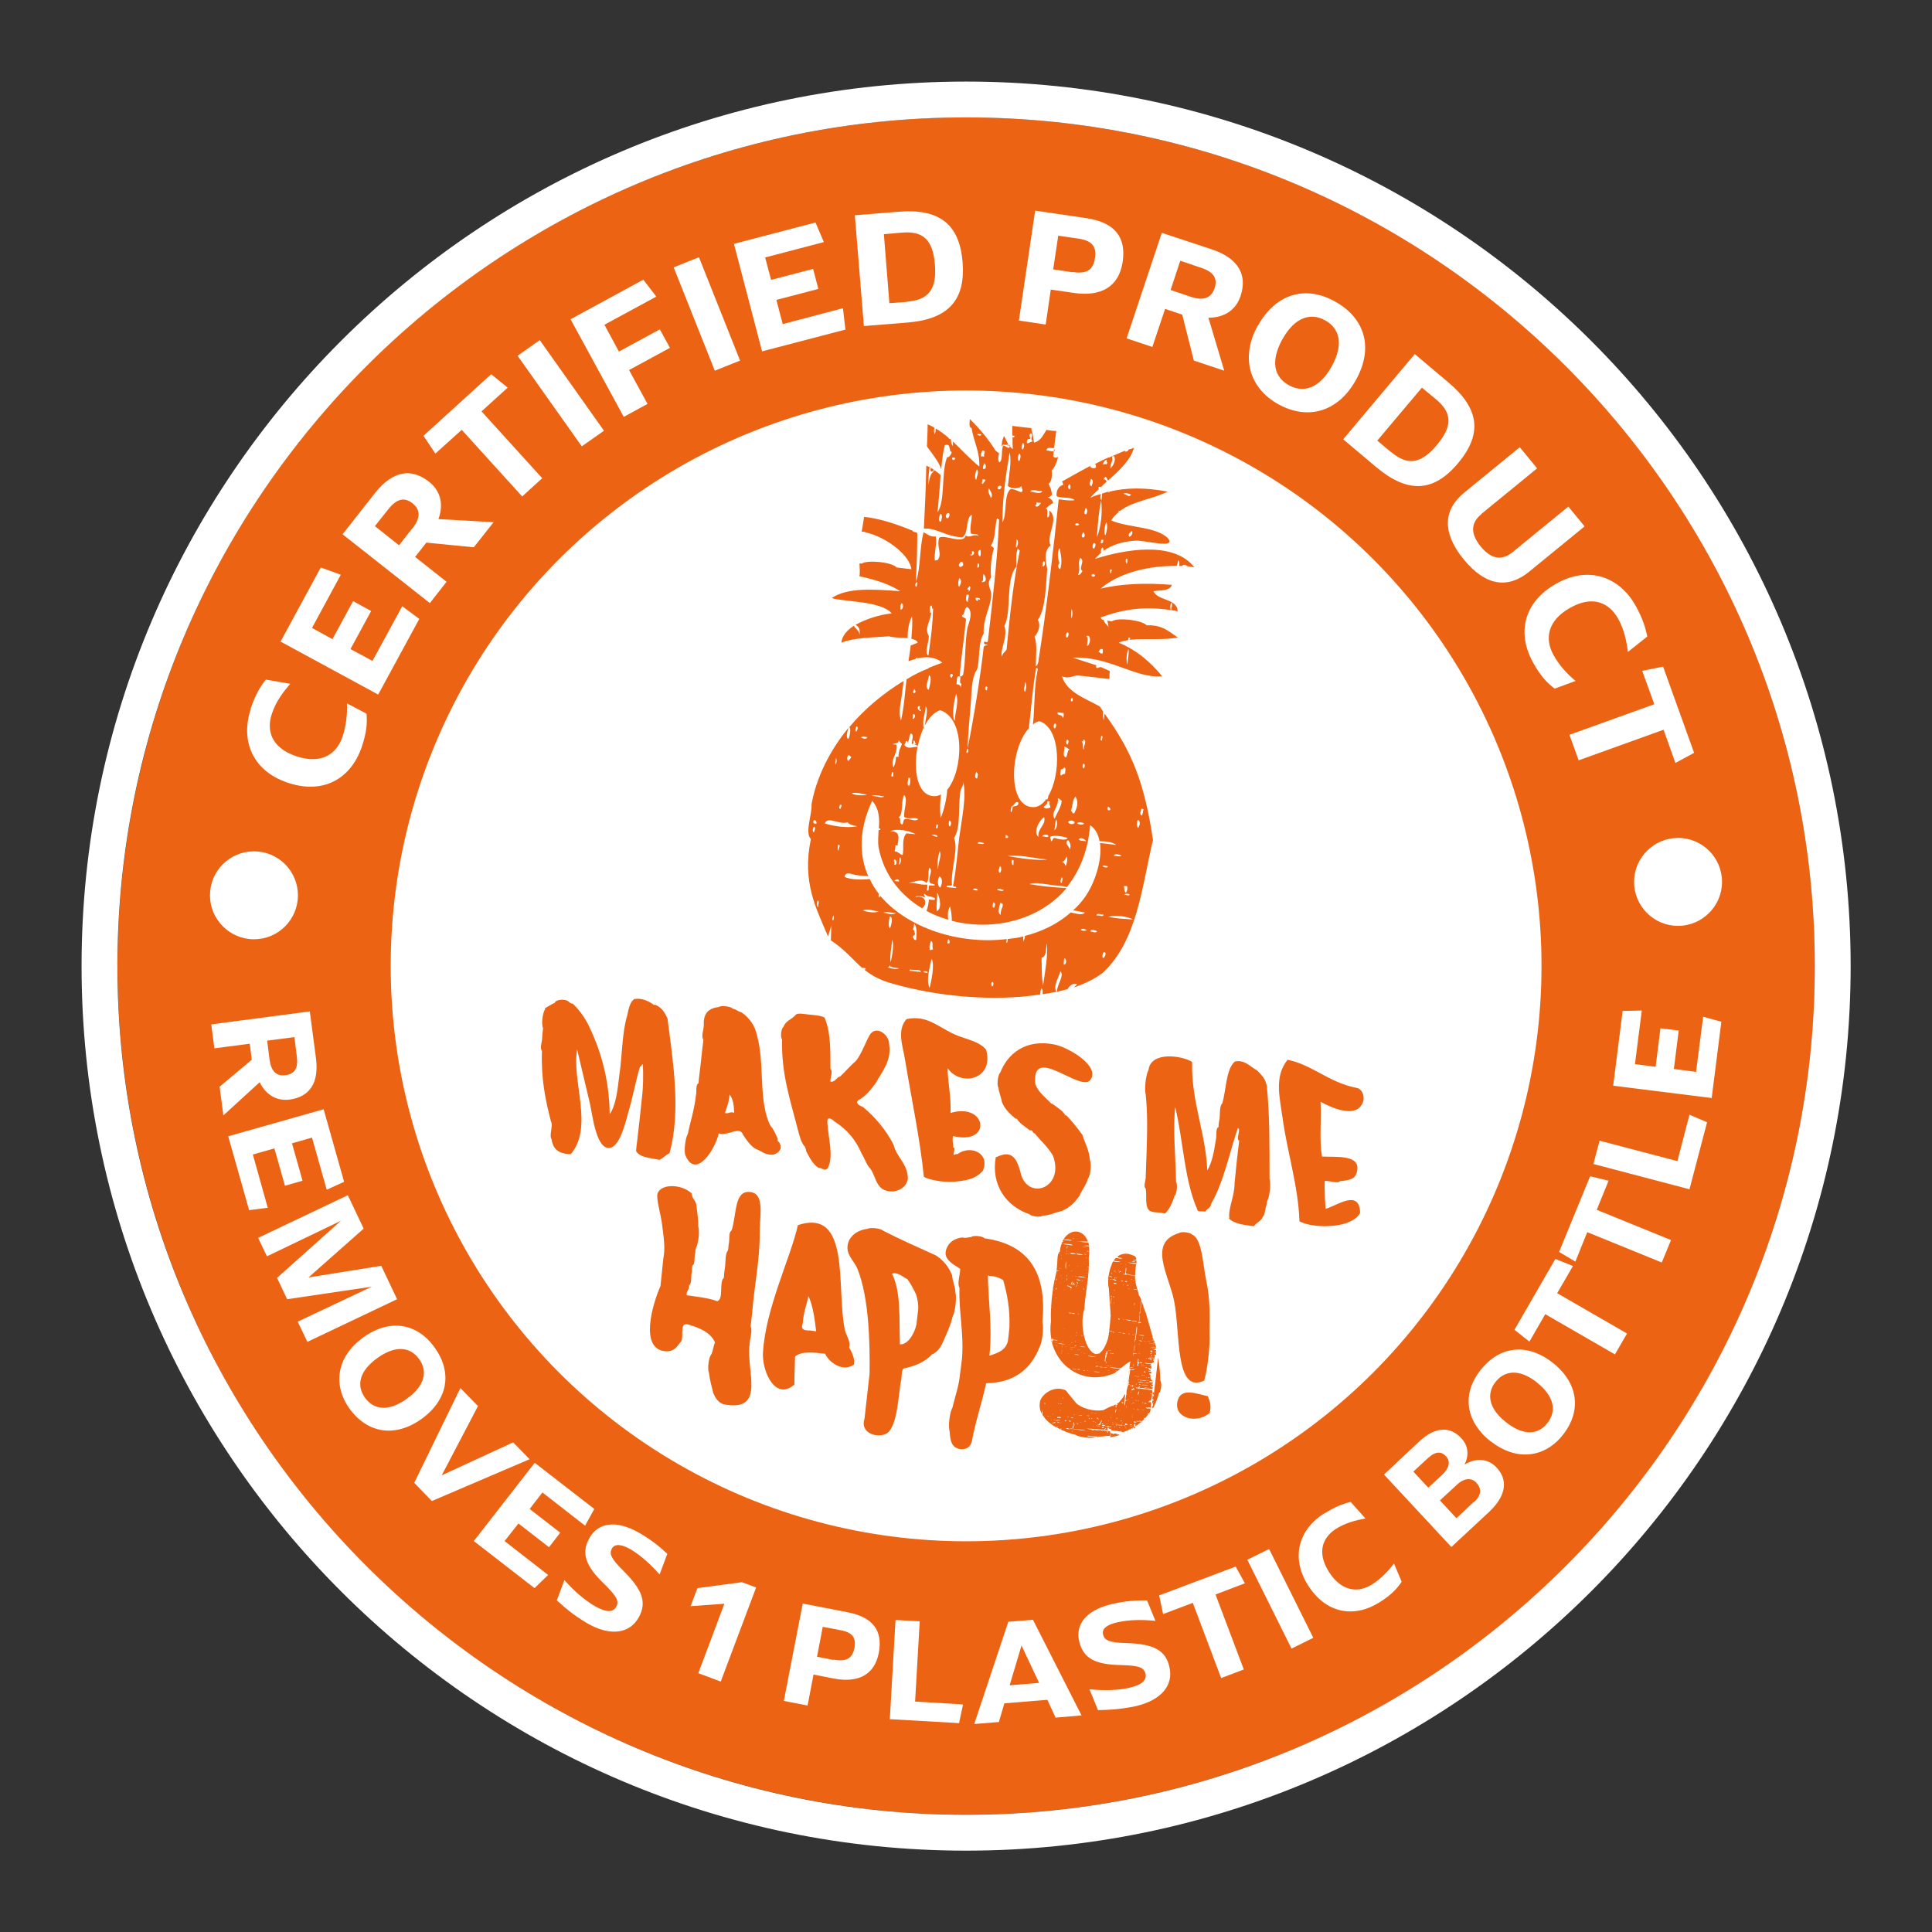 <svg viewBox="0 0 87.87 87.87" xmlns:xlink="http://www.w3.org/1999/xlink" xmlns="http://www.w3.org/2000/svg" data-name="pouch art" id="pouch_art">
  <rect x="0" y="0" width="87.87" height="87.87" fill="#333333" stroke="none"/>
  <defs>
    <style>
      .cls-1 {
        stroke: #ba2222;
        stroke-miterlimit: 10;
        stroke-width: 2px;
      }

      .cls-1, .cls-2, .cls-3 {
        fill: #ec6313;
      }

      .cls-4 {
        fill: #fff;
      }

      .cls-2 {
        fill-rule: evenodd;
      }

      .cls-5 {
        fill: none;
      }

      .cls-6 {
        clip-path: url(#clippath);
      }
    </style>
    <clipPath id="clippath">
      <rect transform="translate(741.87 649.54) rotate(180)" height="173.33" width="283.46" y="238.11" x="229.2" class="cls-5"></rect>
    </clipPath>
  </defs>
  <g class="cls-6">
    <path d="M231.67,347.9c-73.76-35.05-137.53-82.6-179.58-133.9C9.03,161.47-6.3,110.91,8.94,71.64c9.14-23.56,29.1-41.72,57.71-52.51C133.41-6.05,240.23,9.36,345.44,59.35c48.76,23.17,94.18,52.49,131.35,84.78l9.54,8.29-.18.06.18.16c70.57,64.76,101.16,133.15,81.83,182.96-9.14,23.56-29.1,41.72-57.71,52.51-21.21,8-46.45,11.9-74.41,11.9-60.05,0-132.59-18.01-204.37-52.13ZM343.04,210.8c-6.95,1.65-13.58-2.45-15.44-9.53-1.88-7.17,2-13.83,9.02-15.5,36.71-8.72,75.1-19.86,119.94-34.83-34.21-28.13-74.76-53.65-118.06-74.22-50.59-24.04-102.59-40.3-150.37-47.03-45.92-6.46-85.95-3.93-115.77,7.32-24.75,9.34-41.19,24.1-48.87,43.89-6.61,17.03-6.36,36.89.75,59.02,7.08,22.04,20.56,45.29,40.08,69.1,40.65,49.59,102.54,95.68,174.27,129.76,50.59,24.04,102.59,40.3,150.37,47.03,45.92,6.46,85.95,3.93,115.77-7.32,24.75-9.34,41.19-24.1,48.87-43.89,8.37-21.57,5.57-48.4-8.11-77.58-13.18-28.12-36.12-57.92-66.49-86.4-51.65,17.64-94.96,30.43-135.97,40.17Z" class="cls-1"></path>
  </g>
  <g>
    <g>
      <circle transform="translate(-12.99 19.04) rotate(-21.38)" r="38.6" cy="43.94" cx="43.94" class="cls-3"></circle>
      <path d="M43.94,5.34c21.28,0,38.6,17.32,38.6,38.6,0,21.28-17.32,38.6-38.6,38.6-21.28,0-38.6-17.32-38.6-38.6,0-21.28,17.32-38.6,38.6-38.6M43.94,3.71c-22.18,0-40.23,18.05-40.23,40.23,0,22.18,18.05,40.23,40.23,40.23,22.18,0,40.23-18.05,40.23-40.23,0-22.18-18.05-40.23-40.23-40.23h0Z" class="cls-4"></path>
    </g>
    <circle r="26.17" cy="43.93" cx="43.94" class="cls-4"></circle>
    <g>
      <path d="M45.84,22.1h0c.15.15.54.13.63,0-.03.14.09.15,0,.28-.15,0-.25-.13-.5-.14-.34.25-.15,1.15-.38,1.52,0-1.06.15-2.13.33-3.18.1.42-.03.99-.08,1.52M46.36,20.63h0c.1.06.04.25,0,.34-.11-.02-.06-.28,0-.34ZM46.52,20.14h0c.1.06.05.23,0,.31-.09-.05-.04-.23,0-.31ZM46.85,19.97h0c.01-.1-.07-.19.02-.26.18,0-.09.37.15.35-.11.01-.19.08-.3.11-.05-.08,0-.24.13-.2h0ZM44.47,40.47h0c0,.07-.15,0-.21,0,.01-.09.18-.06.21,0ZM44.75,38.34h0c0,.11-.19,0-.28.03,0-.13.19-.03.28-.03ZM46.23,24.54h0c.13.03.05.32,0,.37-.06-.06.02-.26,0-.37ZM46.23,25.79h0c-.01-.25-.04-.58.06-.84.05.03.05.08.09.09-.3,1.5-.45,2.93-.6,4.5-.06.11-.18.15-.21.32-.11-.28.29-.92.11-1.39.34-.64.04-2.11.54-2.69ZM44.4,35.11h0c.11.08.07.15.04.3-.15-.02-.07-.22-.04-.3ZM44.89,31.4h0c-.12-.02-.08-.11-.06-.17.13-.02.05.1.06.17ZM48.47,40.39h0c-.58-.04-1.03-.07-1.65-.18.25-.1.7,0,1.06.05.2.03.47.02.64.09.57-.71.97-1.65,1.06-2.82.25.17.37.42.43.73.3,0,.61.04.76.17-.21-.03-.49-.06-.74-.09.11.8-.25,1.84-.67,2.44-.16.23-.35.45-.56.63.17,0,.37.08.54.09-.09.15-.4.05-.64,0-.59.52-1.31.87-2.1,1.07.05.06-.04.14-.03.24-.02.05-.05-.15-.02-.22-.24.06-.47.09-.72.12.02.16-.1.3-.04,0-2.14.26-4.48-.48-5.74-1.95-.02,0-.05.03-.06.07-.04-.06-.04-.13-.02-.18-.16-.2-.31-.44-.41-.67-.41.04-.89.03-1.15-.1.04-.28.36-.1.53-.08.16.03.37.03.55.05-.42-.95-.44-2.11.18-3.43.34.4.33.84.3,1.26.02,0,.05,0,.07.01.01.07-.02.07-.08.05-.01.28-.04.54,0,.8.23,1.23,1,2.19,1.98,2.77.25-.18.18-.63-.31-.51.04-.08.34-.04.41.01.09-.01-.08-.13.02-.16.12.18.33.08.47.22-.01.11-.18.04-.28.04-.02.19-.05.37-.11.52.31.17.64.3.99.4-.04-.23-.02-.46.08-.6.05.19.08.41.08.65,1.83.47,3.96.01,5.22-1.49h0ZM47.41,22.33h0c-.08.18-.4.04-.56.02.09-.13.38.01.56-.02ZM47.95,20.37h0s-.03.09.03.11c-.04.11-.27,0-.39.01.05-.2.18-.08.37-.12ZM46.62,31.02h0c.09.08.05.35,0,.45-.12-.12.02-.24,0-.45ZM46.79,33.13h0c.12-.92.17-1.84.34-2.76.04.01.07.03.07.07-.18.8-.13,1.68-.22,2.51.08-.08.2-.13.3-.15,1,.34.97,2.45.4,3.4,0,.08-.04.14-.05.17-.03,0-.03-.02-.04-.03-.17.24-.38.38-.61.37-1.17-.02-1.06-2.64-.19-3.58h0ZM47.47,25.53h0c.11.02.05.26-.06.23.01-.09,0-.19.06-.23ZM48.19,24.93h0c.06.31.14.6.03.96-.12-.08-.12-.18-.03-.28-.08-.18-.12-.51,0-.68ZM49.08,23.85h0c-.04.06-.13.08-.18.01.02-.08.13-.08.18-.01ZM48.54,29h0c-.09,0-.06-.2,0-.24.11,0,.05.19,0,.24ZM48.74,27.7h0c.06.15.03.3,0,.44-.03-.11-.02-.37,0-.44ZM49.37,23.1h0c.12.04.07.23.04.29-.19,0-.04-.17-.04-.29ZM49.61,21.78h0c.15.05.08.23.03.34-.14-.08-.05-.2-.03-.34ZM49.25,24.21h0c.1.01.13.27-.02.23-.08-.09.01-.13.02-.23ZM49.03,26.14h0c.14-.27-.04-.5.1-.77.25.15-.1.45.1.6-.05.08-.09.18-.2.18ZM47.98,33.13h0c-.09-.01-.06-.19,0-.23.1.01.04.2,0,.23ZM47.49,37.17h0c.09.37-.3.48-.26.89-.26-.21.04-.77.26-.89ZM47.68,38.01h0c0,.13-.19.01-.28.03.02-.09.25-.1.28-.03ZM47.64,36.44h0s.07.01.11.01c-.07.15.04.17.02.28-.11.04-.25.08-.3-.03.05-.08.18-.08.16-.26h0ZM45.83,38.11h0s-.06,0-.1,0c0-.05.01-.09.01-.14.06.04.15.04.09.15h0ZM45.99,36.68h0c.14,0,.18-.3.33-.17,0,.17-.15.14-.26.18,0,.1-.04.18-.06.25-.08-.02.01-.18,0-.27h0ZM45.64,40.46h0c0,.13-.2.02-.28.03,0-.13.19-.02.28-.03ZM45.48,39.39h0c.08.03.07.25,0,.31-.11-.04-.03-.24,0-.31ZM45.21,41.29h0c-.1-.02-.05-.15-.04-.25.13.02.08.16.04.25ZM47.09,23.02h0c0-.08.08-.07.04-.18.08.03.14.03.22.03-.07.09-.14.22-.26.15h0ZM45.52,41.6h0c-.18-.03-.06-.44-.02-.54.26.06-.03.28.02.54ZM46.1,39.13h0c0,.08-.01.15-.01.22-.09-.03-.08-.13-.08-.25.03.01.08.03.1.03ZM45.81,38.93h0c.65-.06,1.15.1,1.82.16-.42.07-1.26-.06-1.82-.16ZM48.36,32.42h0c.04.06.02.2-.02.25-.03-.22-.22-.08-.25-.25.06-.06.13.03.27,0h0ZM48.11,36.31h0c.1,0,.11.09.18.11-.04.34-.22.54-.32.82-.22-.26.21-.56.14-.93h0ZM48.25,34.99h0c.09.01.11-.04.15-.08.1.01.04.16.04.28-.06.02-.14.02-.16.08-.1,0-.03-.15-.03-.27h0ZM48.64,34.09h0c-.11.05-.08.26-.16.36-.2-.08-.03-.33-.08-.49.09.01.16.08.24.13ZM48.55,33.87h0c-.07-.03-.08-.18-.01-.23.1.04.05.15.01.23ZM48.76,31.73h0s.07.13,0,.17c-.09,0-.06-.12,0-.17ZM48.58,38.21h0c.08.11.15.22.08.44,0-.15-.29-.29-.08-.44ZM48.03,37.27h0c.08.08.05.47-.08.47.06-.19.03-.31.08-.47ZM47.77,38.05h0c.24-.08.61,0,.78.06-.04.15-.47.04-.58,0-.12,0-.07.15-.18.15.04-.1-.06-.11-.02-.21h0ZM48.27,39.2h0c.14,0,.19-.12.23-.25.07.11.04.25-.03.44-.04-.08-.07-.19-.21-.19ZM48.29,40.17h0c-.11-.03-.03-.2,0-.27.08.04,0,.18,0,.27ZM48.88,37.39h0c-.02.14-.26.11-.3,0,.08-.11.21-.08.3,0ZM48.91,36.22h0c.18.31.05.55-.05.77-.11.02-.08-.08-.15-.11.09-.27.06-.49.21-.66ZM49.3,33.63h0c.15.11-.05.3,0,.47-.1-.07,0-.31-.12-.39.1.05.08-.05.11-.08ZM49.28,34.73h0c.08.01.06.18.01.22-.07-.04-.07-.15-.01-.22ZM49.3,37.44h0c-.01.11-.26.06-.32,0,.08-.06.22-.04.32,0ZM49.4,38.26h0c-.1-.02-.28,0-.33-.08.05-.13.28-.02.33.08ZM50.08,33.47h0c.12-.02.03.13.04.21-.12.01-.02-.15-.04-.21ZM50.4,36.69h0c.05.03.11.07.1.14-.11.08-.18-.05-.1-.14ZM51,38.92h0c-.05.07-.25-.01-.34,0,0-.11.28-.06.34,0ZM51.26,40.3h0c.03.11.01.22-.05.3-.1-.05-.06-.21-.1-.3h.15ZM51.38,40.69h0c-.03.08-.17,0-.24,0,.03-.05.18-.06.24,0ZM51.76,37.29h0c.13.08.08.25,0,.37-.06-.07-.07-.3,0-.37ZM51.92,36.78h0c.06,0,.06.04.1.04-.06.06-.02.22-.1.27-.11-.06-.03-.22,0-.32ZM50.4,41.7h0c.34-.09.86-.03,1.14.12-.5-.04-.65-.03-1.14-.12ZM50.2,43.57h0c-.12,0-.03-.24,0-.26.17,0,.04.2,0,.26ZM50.15,39.4h0c.02-.08.16,0,.24,0-.03.11-.18.03-.24,0ZM49.87,41.64h0c0-.15.22-.02.32-.05,0,.15-.22.02-.32.05ZM49.59,42.36h0c0-.11.25-.05.31,0-.07.1-.21.01-.31,0ZM49.16,42.3h0c.04-.12.2-.02.28,0-.08.05-.19.05-.28,0ZM48.38,43.87h0c0-.09,0-.18.03-.29.11.03.11.31-.03.29ZM47.44,44.83h0c-.08-.49-.05-.71-.07-1.27.25-.05.18-.44.25-.65.04.57-.08,1.23-.18,1.92h0ZM45.12,44.87h0c-.04-.05-.06-.16,0-.21.1,0,.07.17,0,.21ZM43.09,42.91h0c.01-.08.01-.16.05-.2.05.06.1.23-.05.2ZM42.28,44.93h0c-.17-.34,0-.91.09-1.32.16.26-.03,1.09-.09,1.32ZM42.35,42.8h0c.12.05.02.3.09.38-.07,0-.08.04-.14.03-.06-.09,0-.32.04-.41h0ZM41.98,44.18h0s.26-.04.2.07c-.08,0-.17-.03-.2-.07ZM41.36,44.15h0s.02-.04.02-.06c.15.05.47-.03.51.11-.18,0-.34-.03-.52-.05ZM41.51,42.3h0c.04-.08.06-.18.07-.3.15.22.1.45.09.75-.15.02-.07-.09-.16-.11-.01-.11.1-.08.11-.17-.05-.05,0-.19-.11-.18h0ZM40.35,44h0s.14-.02.11-.14c0,.17.25.14.43.18-.1.07-.4,0-.54-.05ZM40.48,42.23h0c-.11-.14-.04-.4-.01-.55.18.03.05.44.01.55ZM40.51,43.76h0c-.06-.25.05-.73.07-1.02.09.25,0,.7-.07,1.02ZM40.17,41.51h0c.2-.05.39,0,.58.02-.21.12-.37,0-.58-.02ZM39.25,41.41h0c.23-.11.47.03.71.04-.14.09-.54.03-.71-.04ZM37.89,41.87h0c-.09-.06,0-.11,0-.24.05.08.04.16,0,.24ZM38.14,38.68h0c-.05.05-.05-.25,0-.27.11.06,0,.11,0,.27ZM37.2,41.27h0c-.06-.08-.06-.23,0-.32.08.05,0,.23,0,.32ZM38.55,37.4h0c.08.11.28.15.44.18-.44.09-1.08,0-1.48-.13.14-.35.67.08,1.04-.05ZM37.02,37.3h0c.08,0,.12.06.12.15-.12.05-.2-.05-.12-.15ZM37.02,37.85h0c-.09,0-.05-.2,0-.25.11.03.02.18,0,.25ZM38.02,34.47h0c.11.21-.11.51,0,0ZM38.23,36.59h0c.11.04,0,.11,0,.2-.1,0-.06-.16,0-.2ZM38.6,34.34h0s.06.04.11.08c0,.1-.1.11-.11.19-.11-.02-.07-.24,0-.27ZM38.94,33.05h0c.13-.03.04.21,0,.23-.07-.08-.02-.11,0-.23ZM39.43,36.15h0c-.17.04-.62.03-.69-.08.18-.04.51.03.69.08ZM39.44,33.53h0c0,.11-.23.06-.28,0,.11-.07.18-.02.28,0ZM40.22,36.23h0c-.17.08-.33-.03-.58-.03.12-.08.4,0,.58.03ZM40.62,35.32h0c-.15,0-.05-.08-.05-.21.09.02.05.13.05.21ZM40.87,33.66h0c.05.06.08.12.15.17-.05.19-.14.23-.16.61-.05-.04-.06-.02-.11-.01,0,.19-.05.34-.11.47-.17-.36.18-.57.14-1,.02-.06-.11-.03-.17-.05-.02-.04.28,0,.26-.18h0ZM42.57,37.67h0c0-.08,0-.15.06-.18.04,0,.04.25-.06.18ZM42.63,38.06h0c-.12,0-.15-.07-.26-.07.01-.04.31-.04.26.07ZM41.31,35.38h0s.06,0,.1,0c-.05.04.03.29-.07.36-.12-.04-.02-.25-.03-.37ZM41.12,36.16h0c.19.18-.02.66,0,.99.18.15.47-.01.64.1-.12.15-.44-.04-.58,0-.11,0-.08.18-.14.25-.21-.06,0-.27-.17-.32.23-.16.09-.69.25-1.03h0ZM40.94,38.99h0c.05.04.05.35-.07.32.08-.11.01-.24.07-.32ZM40.89,40.09h0c-.07,0-.13-.01-.21-.02.05-.09.22-.11.21.02ZM40.68,39.09h0c.13,0,.13.29-.01.24.05-.12-.06-.18.01-.24ZM41.05,38.89h0c-.14-.04-.18-.15-.36-.17.02-.09.04-.18.04-.28.03,0,.07.02.09.02.05-.34.15-.66-.33-.65.28-.15.88-.03,1.15.13-.12-.01-.27-.02-.41-.04-.24.24-.1.69-.18.99h0ZM42.16,40.5h0c0-.08.04-.21,0-.27-.34.03-.46-.09-.84-.08.31-.04.62-.21.81.01.16-.14.05-.51.14-.69.18.11-.03.35,0,.61,0,.13.18.1.26.17-.05.05-.22,0-.28.03-.04.08.03.27-.09.22h0ZM42.67,39.55h0c-.06-.15-.02-.59.07-.84.11.2-.09.53-.07.84ZM43.16,37.34h0c.15-.03.09.2.05.25-.09-.03-.05-.15-.05-.25ZM42.72,39.86h0c.2.08.11.43.04.51-.13-.08-.13-.33-.04-.51ZM42.61,41.44h0c-.04-.32.02-.53.02-.84.05.06.27.69-.02.84ZM41.22,33.7h0c.07,0,.05.04.05.08.11-.13.05-.27.15-.42.18.04.04.31.05.47.11.05.06-.09.08-.15.09,0,.04.13.12.15,0,.02-.05.01-.1.01.08.04.14.08.18.07.05-.29.15-.57.26-.82-.08-.29.08-.67.09-.96.13.16,0,.54-.04.87.18-.34.42-.61.7-.7,1.17.38,1.04,2.76.32,3.62-.03.45-.14.91-.3,1.29-.04-.4-.03-.73.02-1.08-.11.06-.22.09-.34.08-.75-.04-.93-1.2-.73-2.24-.2-.02-.41.13-.59-.07-.01-.09.06-.08.06-.19ZM41.58,31.33h0c.07.13.1.13,0,.2-.11-.04,0-.13,0-.2ZM41.51,32.7h0c0-.08,0-.14.02-.22.15-.01.08.22-.02.22ZM41.84,32.12h0c-.01.06-.01.11-.02.17.06-.04.08-.03.07.04-.16.02-.22-.25-.05-.21ZM42.24,30.71h0c.18.06.03.53,0,.67-.23-.13.04-.53,0-.67ZM43.71,25.55h0c.11,0,.1.09.09.18-.06,0-.06.08-.15.05-.09-.09-.01-.15.05-.23h0ZM43.62,26.69h0c-.09-.12,0-.33,0-.39.15.04.08.29,0,.39ZM43.34,30.69h0c0,.06-.04.06-.04.13-.1,0-.11-.13-.04-.17.05-.01.05.04.09.04h0ZM43.42,32.8h0c-.15-.29-.02-.95.07-1.25.13.41-.05.82-.07,1.25ZM44,27.61h0c.3.23.04.77,0,.95-.12.65-.07,1.47-.2,2.15-.06,0-.05.09-.15.05.08.08-.06.34.09.34-.03.04-.04.08-.04.17-.04-.13-.1-.14-.2-.15.04-.14-.03-.4.15-.36.05-.76.19-1.62.28-2.55.04-.14-.18-.09-.18-.22.16-.05.08-.36.25-.38h0ZM44.17,25.23h0c.06.01.03-.12.04-.16.19,0,.06.25-.08.18,0-.05.04-.05.04-.02h0ZM44.08,26.89h0c-.03.05-.04-.04,0-.03,0-.04-.04-.04-.08-.05,0-.08.08-.1.09-.15.08.03.02.22-.03.24ZM44.02,27.38h0c-.12-.03-.08-.21-.06-.33h.1c.01.16-.06.23-.04.33ZM44.69,22.01h0c-.07-.01,0-.15,0-.22.05.02.1.03.14.03-.04.07-.08.12-.13.19ZM44.76,21.07h0c.09.02.13.29-.04.26-.04-.11.01-.15.04-.26ZM44.69,20.73h0s-.02.03,0,.03c-.12.06-.07-.2,0-.27.21,0,0,.21.08.25,0,.04-.08.03-.08,0ZM44.6,25.01h0c0,.13.03.21-.03.3-.1-.06-.13-.29.03-.3ZM44.98,22.21h0c.05.11.21.29.09.44-.05-.13-.18-.32-.09-.44ZM44.64,26.47h0c.13-.09.03-.14.09-.36.11.07.2.41-.09.36ZM43.99,34.05h0c.08.01.05.17,0,.2-.08,0,0-.14,0-.2ZM43.3,40.27h0c-.08-.67.31-1.66.09-2.15.33-.51.17-1.48.3-2.18.04-.12.15-.25.12-.38.16.67-.08,1.75-.18,2.51-.09.71-.13,1.42-.28,2.2-.02.1.19,0,.12.12-.13-.02-.27-.02-.42-.04,0-.14.19-.02.24-.09h0ZM44.45,25.81h0c0-.06.01-.12.01-.18.11-.04.09.23-.01.18ZM44.49,27.3h0c-.05.08-.15-.04-.11-.11.05.01.22-.03.19.1-.08-.05-.17-.05-.08.01h0ZM44.74,28.83h0c-.05-.72.38-1.33.34-1.86-.02-.18-.23-.44,0-.71-.05-.34,0-.93.12-1.3,0-.09-.1-.09-.14-.15.22-.26.18-.83.28-1.23.06,0,.05.05.1.05-.07,1.78-.3,3.71-.51,5.53-.04.11-.12-.02-.17.04-.03.11.05.11.16.12-.05.05-.16.02-.18.11-.15,1.34-.44,3.16-.73,4.6.02-.79.11-1.54.16-2.26.01-.34.04-.78.15-1.1.03-.11.11-.18.13-.26.12-.47.03-1.2.29-1.59h0ZM45.55,22.13h0c-.01.09-.07.14-.15.12-.1-.09.07-.23.15-.12ZM48.66,22.25h0c-.12-.01-.08-.2-.02-.23.06.06.06.15.02.23ZM50.34,20.91h0c-.04.1.04.08.01.18-.03.07-.2-.04-.17.07-.05-.05.06-.24.15-.25ZM50.57,20.77h0s.06-.03.11-.02c.08.22-.06.43-.17.55-.05-.16.14-.34.06-.54h0ZM49.75,24.7h0c.14,0,.05.22,0,.25-.1-.01-.05-.21,0-.25ZM50.08,22.77h0c.07.53,0,1.17-.19,1.67.04-.65.08-1.13.19-1.67ZM50.09,24.55h.09c0,.1-.02.18-.12.15.01-.05.01-.1.03-.15ZM50.31,23.75h0c.09.11.03.46-.04.6-.08-.11-.03-.39.04-.6ZM49.8,26.13h0s0,.04,0,.07c-.04,0-.05,0-.04.03-.02,0-.05,0-.07,0,0-.03-.02-.04-.04-.03,0-.03,0-.05,0-.07.04,0,.04-.01.04-.02.04,0,.05,0,.07,0,0,.02,0,.03.04.03ZM49.44,29.38h0c0-.16.08-.37-.03-.44,0-.03.04-.02.08-.02.15.03.08.46-.06.46ZM51.44,22.49h0c-.08.16-.19,0-.34-.03.07-.07.26,0,.34.03ZM51.47,24.15h0c.09.08-.03.26-.11.26-.09-.11.07-.22.11-.26ZM50.52,25.89h0c.11.04,0,.07.02.2-.07-.04-.08-.16-.02-.2ZM51.24,25.65h0c-.14-.3.14-.34,0,0ZM50.05,29.52h0s.07,0,.1,0c0,.13.04.1-.02.21-.09,0-.1-.07-.17-.09.03-.05.07-.07.09-.12h0ZM51.32,29.52h0c.05.17-.04.47-.04.71-.07-.16-.05-.54.04-.71ZM42.23,29.83h0c-.21-.15.03-.63.01-.91-.22-.37.11-.71.11-1.07-.08.11-.06-.17-.04-.28.12-.14.06.28.13.08-.02.73-.09,1.3-.22,2.18h0ZM41.69,26.69h0c-.09,0-.07-.17,0-.21.07.02,0,.14,0,.21ZM40.95,27.72h0c0-.15-.01-.18.06-.29.09.04.08.32-.06.29ZM44.4,21.82h0c-.11-.07-.02-.39.03-.47.11.12,0,.3-.03.47ZM43.12,23.57h0c-.19,0-.08-.28.04-.23.06.07,0,.19-.04.23ZM43.44,20.83h0c0,.14-.17.11-.13-.01.07-.04.04,0,.13.01ZM42.77,23.74h0c-.13-.08-.04-.27,0-.37.12.01.06.33,0,.37ZM44.46,19.79h0s0-.04,0-.06c.04,0,.11.02.16.02.02.12-.11.03-.17.04h0ZM45.62,20.22c.15.05.28-.05.32.07-.06.18-.16,0-.3-.03-.13.17,0,.63-.18.77-.09-.07-.06-.24-.02-.41-.05-.03-.09-.08-.15-.11-.33-.53-.73-1.01-1.18-1.45,0,.16-.07.37.08.41.09.61.38,1.06.35,1.75-.43-.35-.8-.76-1.2-1.14,0,.08,0,.15,0,.2-.07-.05-.09-.17-.09-.3,0,0,0-.01-.03-.01-.05,0-.07-.02-.08-.06-.18-.15-.37-.3-.58-.42,0,.08-.01.14-.04.27-.05-.1-.05-.21-.02-.31-.09-.05-.19-.1-.3-.15-.01,0-.01.02-.01.02,0,.34-.02.66-.03.99.27.36.54.7.65,1.03.03-.39.08-.76.16-1.09.04-.02.08-.03.15-.01.09.03.09.42.13.28.13.09-.22.41-.15.22-.31.66-.09,2.04-.46,2.56.06-.61.11-1.18.14-1.69-.11-.11-.26-.22-.45-.34-.01.05-.01.11,0,.16.13.07.07-.08.18-.04-.2.15-.25.4-.28.67-.01-.16,0-.52.05-.81-.05-.03-.1-.05-.15-.07-.02.96-.06,1.91-.11,2.86.62-.03.97.36,1.74.4.31-.14.14-.88.44-1.03,0,.27-.12.65-.03.87.2.02.28-.02.34.1-.24-.12-.41.12-.59-.03-.09.44-.97-.07-1.21.11-.12.45.17.74-.08,1.03-.02-.04-.05,0-.11,0-.05-.3.11-.77.04-1.09-.28.03-.38-.12-.56-.19-.19.82-.12,1.57-.34,2.26.03-.7.06-1.48.06-2.22-.04-.07-.2-.03-.21-.11-.55-.23-1.44-.56-2.21-.63-.03.22-.07.44-.11.67.06,0,.13,0,.17.03,1.01.23,2.04,1.08,2.09,1.68-.22-.03-.44-.05-.67-.08-.21-.25-1.34-.35-1.58-.18-.04,0-.08,0-.11,0,.01.2.03.39,0,.58.72.15,1.36.36,1.86.68-1.2-.09-2.41-.18-3.12.31.54.18,2.24.12,2.73.7-.54.05-1.17.25-1.65.52.17.08.22.24.18.48.02-.22-.21-.31-.25-.44-.32.2-.55.47-.57.77.61-.24,1.42-.23,2.17-.29.21.07.54.06.84.08,0-.34.04-.67.2-.99.03.3,0,.64-.03,1.02.13.03.26.08.29.18-.1.04-.2.08-.32.13-.03.24-.06.47-.1.71.11-.04.22-.07.33-.1,0-.02,0-.04.02-.05.04,0,.04,0,.05.02.42-.08.8-.08,1.14.2-.22.08-.41.15-.63.24,0,0,0,.02,0,.02h0c-.35.13-.68.3-1,.5-.07.61-.11,1.25-.25,1.87-.14-.37,0-.8.04-1.19.03-.2.05-.4.08-.61-.92.56-1.78,1.27-2.47,2.1.09.1.01.44-.04.54-.14-.05-.05-.34,0-.51-.84,1.03-1.45,2.22-1.68,3.48.03.49-.32,1.28-.03,1.58-.41,1.99.25,3.16.78,4.43.05-.18.11-.35.15-.49,0,.21-.02.44-.02.67.63.41.98.86,1.42,1.25.07,0,.15,0,.17.04-.01.03-.05.05-.06.05.3.23.68.47,1.25.62,2.06.6,4.65.83,6.74.5,0-.09.02-.22.06-.28.06.05.06.16.05.27.22-.03.41-.07.63-.11-.17-.27.12-.68.18-.94.19.23-.15.57-.16.94.17-.04.33-.08.48-.12.09-.15.27-.32.44-.22-.05.05-.1.09-.15.14.51-.17.97-.4,1.32-.67,1.56-1.45,1.77-3.88,2.28-6.04-.38-2.51-.9-3.95-2.2-5.74-.01.09-.04.2-.03.3-.05-.1-.05-.25-.04-.4-.05-.07-.09-.15-.15-.23-.68-.38-1.49-.64-1.72-1.37.39.15.5-.08.8-.03.44.04.89.1,1.32.15.02-.02.03,0,.04-.02,0-.1,0-.23.02-.34-.12-.06-.28-.12-.41-.18-.12,0-.17.09-.22,0,0-.03,0-.05.02-.08-.36-.12-.73-.23-1.08-.35,1.69-.07,2.82.95,4.07.85-.52-.63-1.13-1.18-1.98-1.53.13-.06.29-.09.44-.12,0-.03,0-.08,0-.11.14-.01.07.08.04.1h0c.7-.08,1.56.03,2.21-.11-.4-.25-.68-.58-1.42-.55-.21-.24-1.33-.37-1.58-.18-.08-.02-.15-.02-.22-.03.05.08.05.23.07.32-.03-.14-.2-.19-.22-.35-.07-.02-.13-.05-.14-.12.9-.32,1.86-.54,3.19-.33-.04-.1-.03-.22.02-.34.1.06,0,.19,0,.34.09.01.19.02.29.06,0-.6-.9-.47-1.1-.92.31-.06.73.01.84-.29-1.21-.1-2.3-.05-3.24.17.82-.71,2.17-1.05,3.46-1.03.03-.09.05-.18.07-.26.06.07.06.16.04.26.05,0,.09,0,.15,0,.01-.08.17-.06.2,0h0c.11.04.24.04.34.06-.96-1.23-3.24-.79-4.52-.38.08-.09.17-.19.28-.27-.03-.08,0-.2.05-.25.05.01.07.1.05.16.38-.28.88-.43,1.46-.47.43-.03,1.86.39,1.49-.1-.53-.55-1.82-.48-2.59-.82.09-.15.21-.28.34-.38,0-.02,0-.04,0-.06.03,0,.04,0,.07,0,.59-.44,1.47-.53,2.16-.87-1.05-.2-1.91-.18-2.65,0,0,0-.02.03-.02.05,0,0-.02-.02-.03-.05-.11.04-.2.05-.3.1.04.04-.03.19,0,.28-.1-.03-.05-.18-.04-.27-.16.04-.34.1-.48.17.11-.13.23-.25.37-.37,0-.06,0-.1.02-.13.06,0,.08,0,.08.03.08-.09.18-.17.27-.26,0-.05-.05-.1-.12-.11-.02-.09.07-.07.07-.12.07.05.08.12.11.18.54-.47,1.07-.99,1.18-1.5-.07.04-.16.07-.25.09,0,.06-.04.09-.15.09,0,0,0,0-.01-.04-.23.09-.46.2-.7.3,0,0,.02,0,.03,0-.04,0-.07.01-.11.02-.22.1-.41.2-.61.3h.07c-.02.06.03.08,0,.15-.04.04-.25.03-.25-.06,0-.01.01,0,0-.02-.48.25-.93.51-1.29.71.03.04.05.09.06.16-.21.02-.34.28-.3.51.21.11.67.01.81.18-.22.03-.47-.01-.72-.04-.21,2.07-.57,5.14-.91,7.28-.01.12-.03.25-.13.32,0-.48.08-1-.06-1.36.16-.15.31-.51.15-.75.37-.51.37-1.66.43-2.33-.09-.4-.15-.83.15-1.06-.22-.47.43-1.24-.06-1.59,0,.12.04.25-.07.32-.07-.11.06-.38-.09-.41.11-.08.19-.2.34-.24-.01-.15-.15-.23-.28-.3.13.05.16-.04.22-.08,0-.21-.08-.35-.15-.51.15-.08.17-.42.14-.6.13-.13.24-.36.29-.62-.08.05-.15.05-.22-.02.04-.39.09-.77.14-1.16-.15,0-.31-.02-.44-.05-.16.23-.26.51-.57.58-.03-.21-.07-.44-.13-.66-.29-.03-.58-.06-.86-.1v.44s.07.01.1.01c0,.07-.03.09-.09.06,0,.18,0,.37.02.54-.09-.04-.13-.1-.18-.17-.05.02-.07.02-.11-.02.01,0,.05-.02.07-.04-.07-.12-.12-.24-.18-.36-.07.13-.11.26-.11.47h0Z" class="cls-2"></path>
      <g>
        <path d="M59.11,55.55c.53.28,1.6.28,2.17.06.23-.09.46-.21.58-.45-.03-1.1-1.06-.32-1.57-.18-.03-.41-.05-.84-.04-1.27.22-.02.58.14.7.01.4-.04.66-.08.75-.37.27-.87-.94-.71-1.57-.75-.14-.74-.02-1.69-.07-2.49.44.25,1.52.73,1.86.15.21-.29.07-.76-.26-.79-1.26-.26-1.97-1.04-3.1-1.27-.61.76-.36,1.7-.23,2.63.21,1.55.72,3.13.77,4.7" class="cls-2"></path>
        <path d="M55.89,55.41c.22.25.68.3,1.14.36.11-.17.32-.22.4-.42.12-.11.1-.4.18-.56,0-.05.01-.11.02-.16.12-.2.18-.8.11-1.03,0-1.42.01-2.86-.12-4.17-.04-.34-.24-.54-.45-.75-.31-.16-.56-.5-1.01-.4-.41.37-.38,1.27-.57,1.9-.15.15-.08.55-.14.8-.02.09-.03.18-.03.28-.15.07-.07.4-.12.57-.08.53-.17,1.04-.39,1.4-.08-1.77-.73-3.08-.69-4.93-.44-.29-1.87-.5-1.98.35-.13.24-.2.88-.13,1.14.12,1.14.04,2.43,0,3.7.02.17-.13.48,0,.57.06.34-.06.82.18,1.01.26.12.4.03.69.13.21-.2.34-.49.44-.81.1-.07.15-.54.07-.63-.02-1.09-.15-2.38-.04-3.41.37,1.53.41,3.32,1.01,4.67,0,.12.25.05.35.09.08-.13.25-.16.28-.37.56-.97.82-2.28,1.21-3.44.16.08-.11.5.06.58-.02.17-.04.34-.06.51-.06.48-.1.95-.15,1.42,0,.63-.29,1.11-.24,1.59" class="cls-2"></path>
        <path d="M32.97,50.63h0c.08-.27.19-.5.21-.85.17.2.2.51.21.83-.2-.07-.23.06-.42.01M35.38,51.81c-.1-.21-.18-.44-.34-.61-.56-1.09-.25-2.85-.61-4.1-.09-.46-.35-.81-.71-1.06-.16-.03-.23-.14-.39-.16-.07-.11-.55-.16-.64-.08-.41.05-.7.24-.68.79.01.22-.14.56-.02.69-.01.12-.02.23-.04.34-.04.42-.09.84-.14,1.25-.02.14-.03.27-.04.4-.15.06-.07.39-.12.56-.07.65-.25,1.17-.37,1.75-.11.18-.18.76-.11.96.48,1.14,1.37-.3,1.52-.99.41.14.96-.37,1.11.07.16.23.31.48.58.64.25.08.37.26.74.26.21-.01.5-.25.35-.49,0-.11-.15-.09-.09-.25h0Z" class="cls-2"></path>
        <path d="M46.4,53.27c-.1-.35-.27-.93-.86-.73-.09.02-.16.07-.25.09-.22,1.24.44,2.22,1.54,2.6.05.09.51.15.58.06.34,0,.55-.15.85-.2.36-.14.63-.4.84-.71.11-.27.29-.46.38-.77.12-.15.17-.69.09-.85-.03-.44-.22-.76-.34-1.14-.22-.31-.46-.61-.73-.89-.01,0-.03-.01-.05-.01-.13-.22-.38-.36-.59-.52-.01,0-.03,0-.05-.01-.26-.28-.59-.51-.72-.88-.2-1.86,2.03.37,2.49-.18.5-.61-.96-1.5-1.65-1.63-1.31-.25-2.11.44-2.44,1.29-.11.09-.16.58-.08.68.03.24.12.43.16.65.12.32.36.54.62.76.02,0,.04,0,.06,0,.13.23.38.36.59.53.16-.03.1.12.22.14.28.34.61.63.83,1.01.56,1.52-1.23,2.1-1.49.7" class="cls-2"></path>
        <path d="M54.21,56.15c-.05-.1-.5-.15-.58-.07-1.44.43-.47,1.9-.23,3.09.29,1.42.02,4.27,1.37,3.62.16-.58.27-1.57.24-2.17,0-.71.05-1.44-.15-2.38-.16-.78-.19-1.93-.66-2.1" class="cls-2"></path>
        <path d="M45.62,58.2h0c.19.65.32,1.34.29,2.17-.02.21-.04.42-.07.63-.11.43-.48.54-.84.66.14-1.34-.05-2.42-.07-3.64.3.01.51.09.68.19M44.86,62.91c1.24-.02,2.01-.61,2.42-1.64.13-.24.2-.89.13-1.14.2-2.12-.51-3.52-2.64-3.81-.06-.1-.51-.15-.59-.06-.13,0-.23.07-.41.02-.31.04-.56.17-.69.44-.27.53.26.76.59.99,0,.27-.15.68-.03.86-.04,1.14.21,2.05.11,3.25-.03.21-.05.41-.08.62-.05.6-.23,1.05-.35,1.58-.13.22-.2.84-.13,1.08.03.38.06.75.5.81.29.02.44-.11.51-.35.17-.93.45-1.73.65-2.64h0Z" class="cls-2"></path>
        <path d="M36.83,60.51h0c-.25.01-.43-.04-.32-.32.03-.48.17-.82.26-1.24.21.46.28,1.02.35,1.6-.09-.01-.19-.03-.29-.04M38.42,60.46c-.39-1.91.29-5.53-2.13-4.74-.34,1.51-1.48,3.8-1.59,5.82-.04.83.56,2.2,1.43,1.43,0-.41.02-.85.03-1.27.28-.26.84-.19,1.37-.13.16.38.8.86,1.31.49,0-.05.01-.11.01-.17-.03-.23-.12-.42-.23-.6.08-.3-.13-.51-.2-.83h0Z" class="cls-2"></path>
        <path d="M40.58,57.93h0c.21-.1.51.16.69.25.15.2.27.44.39.68.06.21.12.42.1.7-.03.23-.05.45-.08.68-.1.46-.42.94-.75.9-.04-1.13.06-2.37-.36-3.21M42.42,61.59c.22-.11.37-.32.48-.58.15-.35.32-.69.42-1.11.13-.24.2-.89.13-1.14-.01-.29-.13-.49-.15-.77-.15-.37-.39-.67-.73-.89-.81-.37-1.64-.73-2.41-1.13-.09-.1-.58-.16-.7-.08-.48.05-.86.35-.91.76-.06.45.32.71.46,1.09.5,1.27.56,3.23.54,4.73-.08.68-.15,1.37-.23,2.05-.22.7.61.88.98.69.54-.27.56-1.9.69-2.46.03-.17,0-.42.11-.51.53-.11.98-.3,1.31-.66h0Z" class="cls-2"></path>
        <path d="M34.14,60.33c.02-.2.05-.42.07-.62.09-1.19.36-2.5.34-3.6,0-.83.26-1.88-.49-1.9-.68-.02-.55,1.06-.79,1.76-.15.08-.07.43-.13.62,0,.09-.02.19-.03.28-.15.16-.09.58-.15.85-.02.13-.03.27-.04.4-.23.19.01.97-.3,1.06-.42-.16-1.01-.21-1.39-.27-.02-.22.13-.23.11-.45.14-.08.07-.43.13-.62,0-.1.01-.19.02-.28.14-.06.07-.4.13-.56,0-.08.02-.16.03-.23.11-.18.18-.77.11-.97,0-.32-.04-.63-.08-.92,0-.27-.21-.35-.23-.61-.46-.42-1.37-.44-1.54,0-.08.24.14.93.2,1.4.07.58.16,1.09.06,1.56-.04.42-.09.84-.13,1.26-.37.84-.98,2.91.26,2.97.3.01.45-.13.63-.4.23-.12-.07-.91.33-.83.57.16,1.07.38,1.26.83-.08.16-.09.4-.18.56-.11.12-.17.65-.1.8.04.34.13.64.2.94.1.22.21.42.47.51,1.94.37,1.03-1.49,1.18-2.69,0-.27.16-.68.04-.87" class="cls-2"></path>
        <path d="M55.02,64.26c.08-.34,0-.56-.09-.76-.52-.11-1.24-.42-1.38.25-.16.75.88,1.03,1.47.51" class="cls-2"></path>
        <path d="M44.7,53.25c.35-.82-.58-1.19-1.15-.76-.08-.01-.13.02-.18.04-.02-.1.11-.32-.02-.35.02-.18-.06-.29,0-.51,1.8.43,1.53-1.55-.12-1.05.04-.71-.14-1.52-.13-2.04.58.86,2.13.53,1.75-.84-.33-.39-.89-.46-1.4-.68-.78-.34-1.28-.91-2.22-.71-.45.5-.17,1.22-.08,1.78.31,1.88.68,3.57.87,5.4.56.25,1.32.27,1.87.15.34-.06.61-.2.81-.43" class="cls-2"></path>
        <path d="M37.94,51c.59.36.99.86,1.25,1.47.14.22.21.49.39.68.3.39.23,1.07,1.06,1.04.32-.06.57-.21.65-.56.01-.7-.51-.98-.65-1.57-.34-.66-.82-1.24-1.4-1.72-.15-.05-.36-.18-.2-.3.33-.18.56-.47.79-.78.27-.5.73-1,.61-1.77,0-.45-.62-.9-.9-.39-.2.37-.35.81-.6,1.14-.26.22-.48.49-.73.72-.18.04-.21.26-.44.24-.02-.17.13-.48,0-.58,0-.85.01-1.7-.27-2.34-.18-.1-.48-.11-.74-.14-.23-.02-.51-.1-.6.05-.17.18-.43.24-.53.52-.1.04-.15.49-.06.56-.04,1.6.39,2.81.72,4.12.08.28.14.58.33.78,0,.08.06.09.04.18.15.27.28.57.56.76.18,0,.26.16.41.04.31-.49.04-1.4,0-2.08-.03-.34.2-.17.31-.08" class="cls-2"></path>
        <path d="M29.75,45.71c-.23-.17-.56-.34-.91-.27-.2.15-.25.46-.32.77-.23.76-.22,1.81-.35,2.67-.08.68-.15,1.37-.44,1.8-.02-1.63-.42-2.96-1.01-4.15-.18-.32-.4-.63-.67-.88-.08-.01-.13-.04-.17-.08-.13-.15-.6-.13-.65.04-.16.07-.28.16-.44.24,0,.02,0,.04,0,.06-.11.14-.18.69-.09.85-.02.13-.03.27-.04.4.01.2-.13.52-.01.63-.05,1.22.15,2.23.41,3.22.11.18-.1.63.03.81.05.41.29.67.87.67,1.05-1.22.03-3.34.29-4.76.18.79.34,1.44.56,2.37.13.52.28,2.12.88,2.11.49,0,.75-1.13.89-1.63.23-.78.33-1.43.53-2.07.08,0,.06-.1.13-.11.02.53.02,1.07-.06,1.67-.06.61-.13,1.21-.2,1.82-.02.15-.04.3-.05.46.15.29.65.32,1.07.4.16-.08.28-.22.45-.3.54-1.95.14-4.28-.09-6.12-.12-.27-.26-.52-.58-.64" class="cls-2"></path>
        <path d="M69.98,56.47s.02,0,.04,0c0-.02,0-.03,0-.05-.01,0-.02-.01-.03-.01,0,.02,0,.04-.01.06" class="cls-2"></path>
        <path d="M50.94,65.24v.02s.01,0,.03,0c-.02,0-.02-.01-.03-.01" class="cls-2"></path>
        <path d="M52.02,64.64s.02-.02.03-.03c-.01.01-.03.02-.03.03" class="cls-2"></path>
        <path d="M47.81,61.06s0,.01,0,.02h0s0-.02,0-.02" class="cls-2"></path>
        <path d="M52.46,61.22h0v.02s-.02,0-.03-.01c0-.01.02-.01.03-.01M52.54,61.13h0s-.06,0-.1,0c.02-.03.08-.01.1,0ZM52.35,61.1h0s.05,0,.07,0c0,.03-.06,0-.07,0ZM52.4,61.47h0s-.05,0-.08,0c-.01-.04.03-.03.03-.06.02.02.05.02.05.06h0ZM52.41,61.52h0s-.01,0-.01,0c-.01,0-.03-.02-.03-.05.03,0,.04.01.04.04h0ZM52.4,61.69h0s-.04-.02-.05-.03c0-.02,0-.03.01-.03,0,0,.01,0,.02,0,0,.01.01.03.01.06h0ZM52.3,61.56h0s.08-.04.08,0c0,.04-.06.01-.08,0ZM52.47,61.77h0s-.15-.02-.21,0c.01.05.08,0,.11.03,0,.03,0,.05-.02.05-.03-.04-.08-.05-.13-.05,0-.08.18-.06.25-.03h0ZM52.35,61.9h0s0-.02,0-.04c.02.01,0,.03,0,.04ZM52.27,61.1h0s0-.01,0-.01c.02,0,.03,0,.05,0,0,.03-.03,0-.05.01h0ZM52.26,61.05h.06c-.05.01-.16-.02-.06,0ZM52.11,61.79h0s.04-.03.05-.01c-.01.02-.03.01-.05.01ZM52.34,61.33h0s-.04-.02-.07-.01c0-.01.07-.01.07.01ZM52.34,61h0s-.1,0-.15,0c.03-.02.09,0,.15,0ZM52.21,60.76h0s.02,0,.04,0c0,0-.05,0-.04,0ZM52.11,62.13h0s-.15,0-.2-.01c-.04,0-.03-.01,0-.01.05,0,.15.01.2.02h0ZM52.18,62.19h0s-.03.01-.04.03c-.02,0-.05,0-.04-.02.03,0,.05-.04.08-.01ZM52.16,62.65h0s-.06,0-.05-.01c.01,0,.05-.01.05.01ZM52.29,62.24h0s-.06.02-.08,0c0-.04.08-.03.08,0ZM52.2,62.78h.02s0,.02,0,.03c0,0-.02,0-.03,0,0,0,0-.01.01-.03ZM52.27,62.67h0s-.02,0-.04,0c0-.03.05-.05.04,0ZM52.25,62.91h0c-.15.03-.36-.06-.5-.04.1-.08.21.04.37.03.02-.03.12-.03.13.01h0ZM51.93,63h0c.06-.05.23,0,.32,0-.1.02-.21-.02-.32,0ZM52.29,63.13h0s-.1.03-.11-.01c.04-.01.05.02.11.01ZM52.3,63h0s.04.02.08.02c-.02,0-.06,0-.08,0,0,0,0-.02,0-.02ZM52.06,63.12h0c.01-.05.08-.02.12-.02-.03.02-.08,0-.12.02ZM51.81,62.98h0s.01-.01.01-.03c.03,0,.04.03.07.03-.02.02-.06.01-.08,0ZM51.83,63.1h0s-.03-.02-.05-.02c.03-.02.07-.03.07.01,0,0-.01,0-.02.01h0ZM51.82,63.19h0s0-.05,0-.07c.02,0,.02.05,0,.07ZM51.73,62.74h0s.08,0,.08.02c-.02,0-.08,0-.08-.02ZM51.66,62.93h0s.05.02.03.05c-.01-.01-.04-.02-.03-.05ZM51.61,64.1h0s-.07.02-.06,0c.02-.01.04,0,.06,0ZM51.71,63.7h0s-.08,0-.08-.02c.02.01.08,0,.08.02ZM51.64,64.65h0s.01.03.01.05c.03,0,.04,0,.06,0-.02.03-.07-.02-.08.02,0-.02-.04-.02-.06-.03,0-.02,0-.04.01-.05.02.02.03.02.05,0h0ZM51.78,63.29h0s.02,0,.02,0c.01,0,0,.01.01.02-.02.04-.02.1-.04.13-.04-.03,0-.12.01-.15ZM51.81,63.71h0s-.06.01-.04-.01c.01,0,.04,0,.04.01ZM51.72,64.09h0s.05,0,.04.03c-.02.02-.04-.01-.04-.03ZM51.8,64.66h0c-.06,0-.08-.02-.14-.02.03-.02.12-.02.14.02ZM51.85,64.11h0s-.06.03-.05,0c.01,0,.03,0,.05,0ZM52.07,64.13h0s-.16-.02-.19-.02c.03,0,.15,0,.19.02ZM52,63.81h0s-.03,0-.05-.02c.02-.03.04,0,.05.02ZM52.07,63.81h0s.06.01.09.02c.01,0-.1.03-.12,0,0-.01.02,0,.02-.02h0ZM51.88,64.66h0s.03-.01.03-.02c.02.01.03.03.05.03-.02.03-.06.02-.08,0h0ZM51.61,64.95h0s-.02.03-.04.03c0-.07,0-.12.03-.17-.02,0-.01.02-.03.02-.01-.02-.01-.04,0-.05.03,0,.02.01.03.02.01-.01,0-.04.03-.05.03.07-.01.12-.01.2h0ZM51.52,64.99h0s-.04,0-.03-.02c.01-.01.04,0,.03.02ZM51.51,64.87h0s-.02,0-.04,0c0-.04.04-.03.04,0ZM51.46,64.82h0s-.04-.02-.09-.01c.02-.03.09-.05.12-.01,0,.02-.03-.02-.03.02h0ZM51.42,64.98h0s.03,0,.03.02c-.01,0-.04,0-.03-.02ZM51.4,64.88h0s.02-.03.02-.04c.02,0,0,.01.03.01,0,.02-.03.02-.05.03h0ZM51.38,64.97h0s-.01,0-.02,0c0-.02.02,0,.02-.03.02,0,0,.02,0,.03ZM51.51,63.83h0s-.01.03-.05.02c0-.02.04,0,.05-.02ZM51.51,63.58h0s-.03.02-.03-.01c.01,0,.03,0,.03.01ZM51.48,63.24h0s-.01-.05-.02-.08c.02,0,.04,0,.07,0,0-.01-.01-.02,0-.03.03.01.04.04.08.06-.03.03-.12,0-.12.06h0ZM51.42,63.3h0s.02,0,.03,0c.02.03-.03.03-.03,0ZM51.29,64.83h0s-.02-.01-.02-.02c-.04-.02-.06-.01-.09,0,0-.03,0-.04-.02-.05.02-.02.06-.01.08-.01.01.03.03.05.06.06,0,0-.02,0-.02.02h0ZM51.16,64.95h0s.07-.03.07.01c-.03,0-.04,0-.07-.01ZM51.09,65.13h0s.03-.01.04,0c0,.01-.04.01-.04,0ZM51.2,64.86h0s-.03,0-.06-.01c0-.04.05-.01.06.01ZM51.08,64.82h0s.04,0,.06,0c0,.03-.06,0-.06,0ZM51.25,63.99h0s-.02-.01-.04-.01c0-.03.05-.03.04.01ZM51.27,64.06h0s-.02.01-.04.01c0-.01.02-.01.04-.01ZM51.32,63.69h0s-.03,0-.03-.03c.02,0,.04,0,.03.03ZM51.49,63.03h0s.01-.02.01-.04c.01,0,.02,0,.03,0,0,.02,0,.04.03.04,0,.02-.03,0-.04.02,0,.01,0,.03,0,.05-.02,0-.02-.03-.02-.06-.03,0-.08,0-.1-.02.02-.03.06,0,.09,0h0ZM51.58,62.24h0s.01-.01.02,0c.03,0,.03,0,.04,0,.07.03,0,0-.06,0ZM51.55,62.17h0s0-.11.01-.15c.02.05,0,.1-.01.15ZM51.54,61.66h0c-.01-.18.07-.41.07-.64,0-.02-.03-.02-.05-.02-.02-.01.05,0,.05,0,0-.05,0-.1.04-.13,0-.02-.03-.02-.02-.06.04-.13.04-.33.07-.49.04.08-.01.28-.03.42-.01.06,0,.13-.01.18,0,.01-.02.03-.03.04-.04.11-.01.28-.04.42-.01.05-.05.09-.04.15.03.03.11,0,.15.03-.02.02-.1,0-.12,0-.03.02-.03.07-.06.1h0ZM51.57,60.69h0s.04,0,.05,0c0,.02-.04,0-.05,0ZM51.61,60.22h0s0-.03,0-.04c.02,0,0,.03,0,.04ZM51.48,60.71h0s.03,0,.07-.01c0,.04-.03,0-.07.01ZM51.73,60.11h0s-.13.02-.13-.03c-.03.01-.07.02-.13.01.06-.05.2-.02.25.02h0ZM51.59,59.29h0s0-.03.01-.04c.01,0,.01.06-.01.04ZM51.59,59.37h0s-.02-.04,0-.08c.03.01,0,.06,0,.08ZM51.54,58.63h0c.07.02.14-.01.17.03-.04,0-.13,0-.17-.03ZM51.33,60.68h0s0-.01,0-.01c0-.03.04,0,.06,0-.02.01-.04,0-.06.01ZM51.16,60.03h0c.07-.02.19,0,.29.01-.05.07-.19-.02-.29-.01ZM51.03,62.17h0s.03-.01.04,0c0,.01-.03,0-.04,0ZM51.06,60.65h0v-.03s.08.02.11.02c-.02.04-.09,0-.11,0h0ZM51.03,60.01h0s.04.01.1,0c-.01.03-.07,0-.1,0ZM50.84,60.6h0c.05-.01.13.01.2.02-.05,0-.14,0-.2-.02ZM50.86,59.99h0s0-.03.01-.03c.02.01.06.01.06.05-.03.01-.05,0-.07-.01ZM50.5,61.56h0s0-.03.01-.05c.01.01,0,.04.02.04.03,0,.1,0,.13.02-.03.02-.11-.02-.16-.01h0ZM50.47,62.12h0s.07,0,.1.01c-.01.01-.1,0-.1-.01ZM50.46,62.32h0s-.05.02-.06,0c0-.01.04,0,.06,0ZM50.41,62.43h0s.03,0,.03-.01c.03.01-.01.03-.03.01ZM50.43,62.13h0s-.05,0-.07,0c0-.02.08-.02.07,0ZM50.47,60.54h0s.08,0,.12.01c0,.03-.12.01-.12-.01ZM50.4,61.41h0s.02,0,.03,0c0,.03-.05.02-.03,0ZM50.19,62.19h0s.14-.02.15.02c-.06,0-.1-.01-.15-.02ZM50.15,62.43h0s.03,0,.04-.01c0,.02-.02.01-.04.01ZM49.97,62.17h0c.06-.01.14,0,.2.01-.05.02-.15,0-.2-.01ZM49.93,62.42h0c-.05-.02-.13-.02-.2-.04.05-.01.25.01.3.04-.04,0-.07,0-.1,0h0ZM49.48,61.67h0s0,0,0,0c.12,0,.27.02.37.04-.1.01-.27-.01-.37-.03h0ZM49.51,62.35h0s.04,0,.05,0c-.01.02-.04,0-.05,0ZM49.42,62.32h0s.08,0,.07.02c-.04-.02-.05.01-.07-.02ZM49.28,62.33h0s.01-.01.01-.02c.02,0,.03.02.05.02,0,.02-.05.02-.06,0h0ZM49.29,61.56h0s.04,0,.06,0c-.01.02-.04.01-.06,0ZM49.15,61.52h0s.04,0,.06,0c-.01.02-.05,0-.06,0ZM49.01,62.29h0s0-.01,0-.02c.02.01.1-.02.11.02-.04,0-.07.01-.11,0h0ZM48.79,62.28h0s-.01-.02,0-.02c.05,0,.13.02.18.02-.05.02-.1,0-.18,0ZM49.09,61.62h0c-.06.02-.16-.01-.23-.02.06-.02.16.01.23.02ZM48.87,61.25h0s.01.02.03.01c0,.02-.03,0-.03.02-.02-.01-.01-.02,0-.03h0ZM48.88,61.19h0s.08,0,.08.03c-.04-.01-.07.01-.08,0,0-.02,0-.02,0-.03ZM48.9,61.07h0s0-.07,0-.1c.02.03,0,.08,0,.1ZM49.06,59.78h0s-.04,0-.04-.01c.01-.01.05-.02.04.01ZM48.67,61.27h0s.12,0,.16.01c-.03.02-.11-.01-.16-.01ZM48.64,61.36h0s.12,0,.17.01c-.04.01-.12,0-.17-.01ZM48.62,61.15h0s.04,0,.05,0c0,.02-.03.01-.05,0ZM48.56,61.57h0s.02,0,.05,0c-.01.02-.03.01-.05,0ZM48.81,61.06h0s-.09.01-.11-.01c.03,0,.07,0,.11.01ZM48.67,59.74h0s-.05-.02-.06-.04c.09.01.18.01.28.04-.05.07-.15-.06-.22,0ZM48.45,61.24h0s.04,0,.05,0c-.01.02-.02,0-.05,0ZM48.09,61.1h0c.11,0,.26.01.38.05-.15-.02-.25-.02-.38-.05ZM48.31,61.24h0s0-.01,0-.04c.02.01.02.04,0,.04ZM48.31,61.31h0c-.02-.07.02-.06,0,0ZM48.29,61.52h0s0-.08,0-.11c.03.02,0,.07,0,.11ZM48.28,61.53h0s0,.02,0,.04c-.03,0,0-.03,0-.04ZM48.02,61.2h0s.05,0,.08,0c-.02.02-.06.02-.08,0ZM48.07,61.07h0s-.06,0-.07,0c0-.02.06-.01.07,0ZM48.5,56.98h0s.02.05,0,.08c-.02-.02,0-.04,0-.08ZM48.52,56.86h0s0,.05,0,.08c-.02-.02-.01-.06,0-.08ZM48.48,57.73h0c-.04-.11-.02-.28.01-.4,0,.11,0,.26-.01.4ZM48.52,56.68h0s.04-.01.05.01c-.05,0-.01.06-.04.1-.01.02,0-.04-.01-.04.01-.02.03-.06,0-.07h0ZM48.35,56.58h0c.06-.04.13,0,.2,0,.1,0,.19.01.25.06-.16,0-.31-.04-.45-.06h0ZM48.31,58.11h0s.01.02.01.04c-.03,0,0-.03-.01-.04ZM48.22,58.03h0s0,0,0-.01c.02,0,.04,0,.05,0,0,.03-.04,0-.06,0h0ZM48.19,58.41h0s0-.05,0-.08c.01.02,0,.05,0,.08ZM48.28,57.29h0s0-.05-.01-.08c.03,0,0,.05.01.08ZM48.2,57.7h0s-.01-.04,0-.04c.03,0,.01.04,0,.04ZM48.24,57.08h0s.04-.02.04.01c-.01,0-.03,0-.04-.01ZM48.85,56.34h0s-.06.02-.06-.01c.03,0,.04,0,.06.01ZM48.89,56.99h0s-.02.02.02.02c0,.02,0,.03-.01.03,0,0,0,0,0,0-.06-.03-.13.02-.2-.01.01-.01-.01-.02-.01-.04-.02,0-.03,0-.04-.01-.01,0-.03,0-.04,0-.02,0,0,0,0,0,.11,0,.17,0,.29.03h0ZM48.77,58.04h0s.02,0,.04,0c0,0-.04.03-.04,0ZM48.77,58.28h0s-.02.11,0,.17c-.07-.01-.04-.15,0-.17ZM48.7,58.44h0s-.04-.03-.03-.04c.01,0,.02.02.03.04ZM48.71,57.8h0s.04-.01.05,0c0,.02-.04.01-.05,0ZM48.6,57.55h0s.04-.01.05,0c-.01.03-.03,0-.05,0ZM48.53,58.12h0s.01.08,0,.11c-.04,0,0-.1,0-.11ZM48.53,57.99h0s.02.07-.01.06c0-.03,0-.04.01-.06ZM48.43,58.66h0s-.02,0-.04.01c0,0,0-.01,0-.01.01,0,.02,0,.04,0h0ZM48.57,57.02h0s.04-.01.05,0c-.01.02-.04,0-.05,0ZM48.38,60.44h0s.03-.01.04-.01c0,.02-.02.01-.04.01h0ZM48.36,60.98h0s0,.03,0,.06c-.02-.01-.01-.04,0-.06ZM48.71,58.67h0s-.03,0-.03-.02c.03,0,.04,0,.03.02ZM48.54,58.49h0s0-.02,0-.03c.08.03.14.04.2.08,0,.04-.02.04-.02.07-.04-.06-.09-.11-.19-.12ZM48.84,58.27h0s-.02.01-.03.01c0-.01.02-.01.03-.01ZM49.06,56.48h0s-.03,0-.05,0c0-.02.04,0,.05,0ZM49.02,56.97h0s-.04,0-.05-.01c-.01,0,0,0,0,0,0,0,0-.01.01-.01.01,0,.01.01.03.02h0ZM49.42,56.72h0c-.07-.02-.14-.01-.21-.03.05,0,.18,0,.21.03ZM49.42,57.05h0s-.05,0-.08.02c-.02-.04.06-.03.08-.02ZM49.39,57.2h0s.03,0,.04.01c-.01.01-.06.02-.04-.01ZM49.45,57.75h0s-.05.01-.06,0c-.01,0,.04-.01.06,0ZM49.02,61.38h.02s-.01.03-.03.02c0,0,.02,0,.01-.02h0ZM49.32,58.64h0s-.07,0-.06-.03c.03.01.06,0,.06.03ZM49.35,56.99h0s-.05.01-.04-.02c.01,0,.01,0,0,0,0,.02.02.01.03.01h0ZM49.03,57.6h0s-.03.02-.04,0c.01,0,.03-.01.04,0ZM48.96,57.04h0s0-.02,0-.03c.09.02.22.02.3.06-.08.02-.24,0-.3-.03h0ZM48.88,58.43h0s-.02,0-.02.02c-.05-.01-.07-.07-.04-.12.01,0,.01.03.04.03,0,.03,0,.06.02.07h0ZM48.88,58.06h0s.08-.01.1,0c-.02.02-.08,0-.1,0ZM48.94,58.19h0c.08-.01.17.01.21.06-.06,0-.15-.03-.21-.06ZM48.95,58.29h0s.11.05.08.1c-.03-.03-.06-.06-.08-.1ZM48.97,58.48h0s-.02.04-.05.04c0-.01.01-.02.02-.02.01,0,0-.03.03-.02ZM48.99,58.42h0s.02.03,0,.05c-.03,0-.01-.04,0-.05ZM49,58.07h0c.12-.04.26,0,.4.04-.11,0-.25-.02-.4-.04ZM49.19,58.26h0s.05,0,.07,0c0,.02-.07.02-.07,0ZM48.95,60.77h0s0-.03,0-.05c.02,0,.01.04,0,.05ZM48.97,60.64h0s0-.04,0-.05c.04.01.01.02,0,.05ZM49.47,57.9h0s-.03,0-.06,0c0-.01.05-.01.06,0ZM49.11,61.4h0s-.04.01-.04,0c0-.02.03-.01.04,0ZM49.38,61.27h0c-.09,0-.21,0-.28-.04.09.02.17.01.28.04ZM49.27,60.74h0s-.09.01-.11,0c.02-.02.08,0,.11,0ZM49.62,61.59h0s-.04.01-.05,0c0-.01.03,0,.05,0ZM49.88,61.62h0s-.06,0-.08,0c.01-.02.06,0,.08,0ZM49.92,61.98h0s-.08,0-.11,0c.02-.01.09,0,.11,0ZM49.96,62.14h0s-.07.03-.13.01c0-.04.1-.02.13-.01ZM50.3,61.94h.02s0,.07-.02.08c0-.01,0-.06,0-.08ZM50.3,62.11h0s.03,0,.04,0c0,.02-.03,0-.04.01,0,0,0-.01,0-.02h0ZM50.32,61.54h0s0-.07.01-.09c.02,0,.03,0,.04.02,0,.04-.04.08,0,.08-.04.03-.04.1-.05.17-.06.03-.05.17-.04.22-.07-.03-.02-.13-.01-.2.01-.04,0-.09.01-.12,0-.02.03-.02.02-.05,0-.02-.02-.02-.04-.02,0-.02.03,0,.04-.01ZM50.62,58.97h0s.06-.01.06.03c0,0-.07,0-.06-.03ZM50.7,58.68h0s-.01.02-.03.02c-.02-.03.01-.03.03-.02ZM50.66,59.24h0s.02,0,.03,0c-.02,0-.02.04-.04.05,0-.02.03-.03.01-.04h0ZM50.64,58.37h0c.03-.06.12,0,.16.01-.07.03-.11.01-.16-.01ZM50.5,58.95h0s.06-.03.08,0c-.02.03-.05.01-.08,0ZM50.51,59.31h0c0-.1.01-.18.04-.29.01,0,0,.02.01.02-.03.07,0,.22-.05.27h0ZM50.41,58.03h0s.17,0,.17.07c-.08-.01-.1-.06-.17-.07ZM50.47,58.18h0s.07,0,.1.02c-.02,0-.1,0-.1-.02ZM50.57,57.89h0s.02,0,.03,0c-.02,0-.03.03-.03.06-.03-.02,0-.03,0-.06ZM50.78,58.21h0s-.02.02-.03.04c-.06-.01-.11-.05-.16-.07.05-.04.11.04.19.03ZM50.75,58.13h0s-.04.01-.06.02c0-.02-.01-.05,0-.06,0,.02.03.03.05.04h0ZM50.74,57.86h0s-.04-.03-.04-.06c-.02,0-.04-.01-.06-.01.05-.02.11.03.09.07h0ZM50.82,58.11h0s-.05.02-.06,0c0-.02.04,0,.06,0ZM50.94,57.86h0s-.05.02-.06,0c0-.03.04,0,.06,0ZM50.89,57.75h0s.01.02.01.04c-.03,0-.02-.03-.01-.04ZM50.99,57.82h0s-.03.05-.05.03c-.01-.01-.02-.02-.02-.03.02-.02.05,0,.07,0ZM51.03,57.47h0s-.06.02-.06,0c.01-.01.04,0,.06,0ZM50.52,61.42h0s-.03,0-.06.01c0,0,0-.01,0-.02.02,0,.03,0,.05,0h0ZM50.6,60.59h0s.03,0,.02-.02c.02.01.06.02.08.03-.02.01-.06,0-.1,0ZM51.06,58.24h0s.03.03,0,.04c-.01,0-.03,0-.05,0,0-.01,0-.03-.02-.03,0-.02.04,0,.06,0h0ZM51.11,58.45h0s-.03.01-.04,0c0-.02.02-.02.04,0ZM51.26,58.27h0s-.01.03-.02.05c-.01-.02-.05-.02-.08-.04.03-.03.07,0,.1-.01h0ZM51.33,58.47h0s-.08,0-.09-.02c.06.01.08-.04.09.02ZM51.32,58.6h0s.03,0,.04,0c0,.03-.03.01-.04.01v-.02ZM51.44,58.17h0s.04,0,.05.01c0,.02-.04,0-.05,0v-.02ZM51.58,58.21h0s0,.03.01.06c-.01,0-.04,0-.05,0,.03-.01.03-.03.04-.05h0ZM52.08,60.75h0s-.11-.03-.09.03c-.02,0,0-.02-.01-.03-.08,0-.14-.02-.2-.03.07-.01.22,0,.3.03ZM51.97,60.88h0s.02.03,0,.04c-.02-.01,0-.02,0-.04ZM51.98,60.8h0s0,.04,0,.06c-.02.02,0-.04,0-.06ZM51.76,61.74h0s.01,0,.03,0c-.02.01-.11-.02-.03,0ZM51.88,61.14h0s-.09,0-.11,0c.02-.02.08,0,.11,0ZM51.87,61.58h0s-.08,0-.11,0c.01-.02.09,0,.11,0ZM51.84,60.99h0s-.02-.01-.01-.03c.06,0,.07.03.12.04-.02.03-.07-.01-.11-.01h0ZM51.59,62.59h0s.05-.01.09,0c0,.02-.08,0-.09,0ZM51.58,63.05h0c.09-.02.05.02,0,0ZM51.51,63.79h0s.08,0,.08.02c-.03-.01-.07.01-.08-.02ZM51.5,64.37h0s0-.04,0-.05c.01,0,.01.06,0,.05ZM51.51,64.45h0s-.02,0-.03,0c0-.03.04-.03.03,0ZM51.82,62.61h0s-.08.01-.13-.01c.04-.01.09,0,.13.01ZM52.04,62.57h0s-.02-.01-.02-.03c.01,0,.01,0,.02,0,.02.01.02.02,0,.03h0ZM52.02,62.38h0s.06-.01.09.01c-.02.05-.09.04-.09-.01ZM51.91,62.53h0s.06,0,.09,0c0,.03-.09.01-.09,0ZM52.16,62.8h0c-.05.02-.15,0-.23-.02-.04,0-.09.02-.1-.02.1.01.23.02.33.04ZM51.95,62.06h0s-.05,0-.04-.02c.02,0,.03,0,.04.02ZM51.79,61.98h0s-.04.12,0,.12c-.02.02-.05.02-.08,0,.04,0,.05-.12.01-.13.06-.03.01-.11.05-.18.03.04,0,.1,0,.15.06.06.13-.02.18.04-.03.06-.1-.02-.17,0h0ZM52.03,62.06h0s-.04,0-.06,0c0-.03.04,0,.06,0ZM52.16,61h0s-.16-.01-.19-.02c.05,0,.14.01.19.02ZM51.13,64.07h0s0-.03,0-.05c.01.01,0,.03,0,.05ZM50.8,64.8h0s0,.03-.02.05c-.02,0,0-.04-.01-.05-.03,0-.04,0-.07,0,.11-.03.23.03.33,0,.01,0,.01.02.02.03-.06,0-.18,0-.25-.03h0ZM50.97,65.1h0s-.01-.03,0-.04c.01.01.02.03,0,.04ZM50.9,64.93h0s.04,0,.05,0c0,.02-.07.03-.05,0ZM50.68,64.92h0s0-.01,0-.02c.01-.02.04,0,.05,0,0,.01-.03.01-.04.01h0ZM50.65,64.73h0s.03-.01.03,0c.01.02-.05.02-.03,0ZM50.59,64.8h0s.03,0,.05,0c0,.03-.04.02-.05,0ZM50.64,64.71h0s-.05,0-.06,0c0-.02.05-.01.06,0ZM50.74,64.1h0s.03,0,.03,0c0,.06-.03.1-.04.15-.04-.03.02-.09.01-.16h0ZM50.86,64.73h0s-.09,0-.13,0c.02-.02.09,0,.13,0ZM50.83,64.49h0s-.02.03-.06.03c0-.03.03-.03.06-.03ZM50.96,64.12h0s0,.05,0,.07c-.02-.02,0-.04,0-.07ZM51.02,63.76h0s.06.01.06.06c-.04.03-.08-.04-.06-.06ZM51.01,64.65h0s-.03-.02-.05-.03c0-.03.08,0,.05.03ZM51.04,64.68h0s.01.05,0,.06c-.03,0,0-.03,0-.06ZM50.51,65.06h0s0-.07,0-.1c.01.02.01.07,0,.1ZM50.49,64.87h0s.04-.03.05,0c0,.01-.02.02,0,.03,0,.02-.02.02-.04,0,.02-.03.02-.03-.01-.03ZM50.39,64.92h0s-.01-.03-.03-.04c-.02,0-.06-.01-.06.03-.02,0,.01-.03,0-.03.05-.03.14-.03.18.02-.03.01-.08-.02-.08.02h0ZM50.11,64.85h0c0-.06.09-.02.09-.06,0,.03.1.04.08.08-.03-.05-.13-.01-.17-.03h0ZM50.21,64.93h0s-.07,0-.07.03c-.02,0,0-.02-.03-.02.01-.04.07-.06.11-.04,0,.02-.02.01-.01.04h0ZM50.09,65.05h0s.04,0,.05.01c0,.02-.05.02-.05-.01ZM50.05,64.99h0s.03.03.03.06c-.01-.01-.03-.03-.03-.06ZM49.94,64.8h0c.06-.04.12-.09.14-.18,0,0,.01,0,.03,0-.03.08-.04.13-.09.2-.04,0-.04-.02-.08-.02h0ZM49.99,64.89h0s-.06-.04-.12-.04c0-.01,0-.01,0-.02.04.02.06.02.13.04,0,0,0,.01,0,.03h0ZM49.92,64.8h0s-.01,0-.02,0c0,0,.01-.01.01-.03.02,0,.01.02.01.03h0ZM49.88,64.47h0s.11.04.08.09c-.03-.02-.03-.05-.08-.05v-.04ZM49.81,64.68h0s.04,0,.04.01c0,.02-.05.01-.04-.01ZM49.71,64.86h0s.04-.01.05,0c0,.02-.04,0-.05,0ZM49.78,64.67h0s-.08-.01-.1-.02c.03,0,.1-.01.1.02ZM49.66,64.54h0s-.02-.02-.02-.04c.02,0,.01,0,.04,0,0,.03-.02.02-.02.03ZM49.51,64.52h0s.02-.02.03-.03c.01,0,.01.01.03.01,0,.01-.03.04-.06.02h0ZM49.4,64.38h0s.12,0,.15.01c-.02.03-.1,0-.15-.01ZM48.69,64.99h0c-.06,0-.11.02-.15,0-.03,0-.04-.03-.06-.04-.02,0-.06.01-.05,0,.02,0,.16,0,.2.04.04.01.03-.03.06-.02.24.03.46.04.69.08-.18.03-.46-.06-.68-.06h0ZM49.12,65.12h0s.07,0,.09,0c-.02,0-.06,0-.09,0ZM48.75,65.12h0s0-.03.01-.04c.01,0,.03.04-.01.04ZM48.5,64.61h0s-.02.01-.02.03c-.02,0-.04,0-.05,0-.01-.03.05-.06.07-.03ZM48.61,64.45h0s-.05,0-.08,0c.01-.02.07-.02.08,0ZM48.67,64.61h0s.02.03.04.03c-.02.04-.09,0-.11-.01,0-.02.06,0,.07-.02h0ZM48.81,64.48h0s-.03,0-.03.03c-.02-.03-.07-.02-.08-.05.04.01.05,0,.1.01h0ZM48.83,64.33h0s.03.01.05.01c0,.02-.04,0-.05,0,0,0,0,0,0-.01h0ZM48.8,64.96h0c-.07-.05.06-.14,0-.21,0-.03.03-.02.03-.07,0,0,0,.01.02.01-.03.09,0,.17-.04.26ZM48.9,64.79h0s-.04,0-.05,0c0-.03.04-.02.05,0ZM49.01,64.73h0s0,.05,0,.06c-.04,0,.01-.05-.04-.06,0-.02.04,0,.05,0h0ZM49.17,64.68h0s-.03.02-.04,0c0-.02.02,0,.04,0ZM49.21,64.39h0s-.13,0-.16-.03c.07.02.15-.01.16.03ZM49.39,64.65h0s-.06,0-.08,0c0-.04.09-.02.08,0ZM49.74,64.28h0s-.1,0-.15-.01c.04-.01.1.01.15.01ZM49.84,64.3h0s.02,0,.02,0c-.04.03-.12,0-.02,0ZM50.11,64.58h0s.02.03.01.04c-.01,0-.01-.01-.02-.01,0-.03.01-.01.01-.03h0ZM50.14,64.74h0s.03.02.04.03c-.01.03-.04,0-.06.01,0-.02,0-.04.01-.04h0ZM50.37,64.76h0s-.04.01-.03-.01c.01-.01.02,0,.03.01ZM50.44,64.6h0s-.01.03-.03.01c-.01-.02.03,0,.03-.01ZM50.52,64.45h0s0,.05.05.04c.01,0-.04,0-.05,0,0-.01-.02-.03,0-.05h0ZM50.54,64.32h0s.02.06,0,.05c0-.02,0-.04,0-.05ZM49.94,65.33h.02s0,.06-.03.05c-.01-.01,0-.03,0-.05ZM50.3,65.26h0s0,.04,0,.07c-.02-.01-.01-.05,0-.07ZM48.23,64.97h0s.05,0,.05.03c-.02,0-.07,0-.05-.03ZM48.12,64.47h0s0,.03-.03.03c-.01-.03,0-.04.02-.06.06,0,.09-.01.15.03-.03.03-.09.02-.14.01h0ZM48.18,64.71h0s.08-.01.06.01c-.02,0-.05,0-.06-.01ZM48.11,64.72h0s-.01-.04,0-.06c.01.01.04.02.06.03,0,.02-.06,0-.06.03ZM48.02,64.61h0c.06-.03.1-.03.18-.04,0,.02.01.02,0,.04-.07-.03-.13.03-.19,0h0ZM47.92,64.56h0s.08.01.1.02c-.02.01-.08.01-.1-.02ZM47.82,64.72h0c.07,0,.11-.04.19-.04-.02.06-.14.06-.19.04ZM47.8,64.57h0s.02,0,.04,0c0,.03-.04.02-.04,0ZM47.84,64.43h0s-.04-.02-.08-.02c0-.02.06.01.08.02ZM47.61,64.4h0s.06,0,.09,0c-.02.03-.06,0-.09,0ZM47.44,64.41h0s.03,0,.05,0c0,.02-.04.02-.05,0ZM47.49,63.81h0s.07,0,.05.04c-.02-.01-.05,0-.05-.04ZM47.9,64.31h0s0,.03-.02.02c-.01-.01,0-.03.02-.02ZM48.18,63.85h0s-.06,0-.07,0c.02-.02.05-.02.07,0ZM48.24,64.14h0s-.03.01-.03,0c0,0,0-.01,0-.02.02,0,.01.02.03.02h0ZM48.29,63.85h0s-.05,0-.07,0c0-.02.08-.03.07,0ZM48.35,63.61h0s-.01,0-.02,0c0-.02,0-.02,0-.06.02.01.01.05.02.06ZM48.02,59.06h0s0-.02,0-.04c.03,0,.02.04,0,.04ZM48.03,58.65h0s0-.03-.02-.03c.01-.02.03-.02.04-.05,0,.02.02.08-.02.08ZM48.03,58.26h0s0-.09,0-.12c.04.02.01.1,0,.12ZM48,58.38h0s0-.03,0-.05c.02.01.01.04,0,.05ZM47.8,59.48h0s0-.04.02-.04c0,0,0,.06-.02.04ZM48.2,56.92h0s0-.02,0-.02c.01-.02.02,0,.03.01,0,0-.02.01-.02.01h0ZM48.18,57.05h0s0-.05,0-.09c.02.02.02.06,0,.09ZM50.76,57.27h0s.01-.02.04,0c0,.01-.03,0-.04,0ZM51.2,57.49h0s.02.01.01.03c0,0-.01,0-.01,0,0-.01,0-.02,0-.03h0ZM51.25,57.39h0s-.02.01-.04.01c0-.02.03,0,.04-.01ZM51.59,57.34h0s-.03,0-.02.02c.02.02.06.02.08.02-.05.03-.16-.01-.23-.01.05,0,.12.01.16-.03h0ZM51.65,57.33h0s-.05.02-.06.02c.01,0,.03-.02.06-.02ZM52.6,61.36s0,0,0,0c-.03-.1-.04-.2-.08-.29-.03,0-.06,0-.08-.02.02,0,.05,0,.07,0,0-.03-.01-.06-.03-.09-.01,0-.03,0-.05,0,0-.01-.02,0-.02-.02.02,0,.04,0,.06,0-.01-.03-.02-.06-.03-.09-.02,0-.03,0-.05-.02.02,0,.03,0,.04-.02-.04-.15-.09-.3-.13-.44,0,0,0,0-.01,0,0,0,.01,0,.01-.01-.06-.21-.13-.44-.19-.66-.04-.08-.06-.15-.09-.23-.01,0-.02,0-.03,0,0,0,.02,0,.02-.01,0,0,0-.01,0-.02,0,0,0,.01,0,.01,0-.01,0-.02,0-.03-.03-.08-.06-.17-.09-.25-.02.17-.05.35-.06.55-.01.01-.02.01-.04.02,0,.1.02.23-.01.38.02.02.06,0,.09.02-.01.03-.05.04-.08.02-.01,0-.02.03-.02.05-.02-.02,0-.07-.05-.06.01-.02.04,0,.05-.03.04-.17-.02-.34.05-.46.01-.17.04-.37.06-.54-.03-.08-.07-.15-.11-.21-.04-.2-.11-.37-.15-.57v-.03c-.02-.09-.03-.19-.03-.29-.09-.01-.18-.02-.28-.03-.03,0-.02-.03-.04-.03-.06.03-.18,0-.21,0-.02-.04.04,0,.06-.01.07-.05.03-.2.06-.3.04.06-.01.18,0,.28.11.03.28.07.42.08,0-.1,0-.2.02-.32,0-.06.01-.13.03-.19-.14-.02-.28-.05-.4-.08.14.01.28.02.41.04,0-.04,0-.09,0-.13-.06,0-.13-.01-.17-.03.04-.01.11,0,.16,0,0-.1-.04-.18-.15-.2-.27-.13-.52-.09-.71.05.02,0,.04.01.05.03-.03,0-.05,0-.08,0,.08.03.16.01.26.05-.1.03-.19,0-.3-.02-.04.04-.07.09-.1.13.1.02.2.03.31.04-.11.04-.22.01-.33-.01-.04.05-.07.13-.08.19-.07.13-.12.38-.15.61.02,0,.03,0,.03.01h-.03c0,.16,0,.31.03.4.02.3.04.57.06.86.01,0,.02,0,.02,0,0,0,0,0-.02.01.01.13.02.25.02.37,0,.08,0,.08.01,0,.01-.12,0,.01-.01.01,0,.13-.02.27-.03.41,0,.1-.03.2-.03.3.01,0,.02,0,.03,0,0,0-.02.01-.03.01-.02.1-.03.21-.05.31-.12.39-.26.6-.39.68,0,0,.02,0,.02.01,0,.01-.03.01-.06.01-.49.21-.93-1.16-.65-2.03.03-.61.18-1.29.2-1.89,0,.02-.05,0-.06,0,.01-.01.03-.02.05-.02,0,0,0,.01.01.02.01-.15,0-.28,0-.41,0,0-.02,0-.02,0,0,0,.02,0,.02-.01v-.02c.01-.09.02-.17.02-.25,0,0,0,0-.01,0,0,0,0,0,.01,0,0-.01,0-.02,0-.03-.04,0-.08,0-.11-.01,0-.02.03,0,.03-.02.02.02.06.04.07,0,0,0,0,0,.01,0,0-.08,0-.14-.01-.2-.08-.02-.16-.02-.23-.04.08,0,.15,0,.23,0,0-.04-.02-.09-.03-.13-.13-.01-.28-.03-.42-.05.12,0,.26,0,.4,0-.19-.56-.79-.62-1.11-.1.13,0,.27,0,.39.05-.1.02-.25-.02-.4-.04-.01.03-.02.05-.04.08.01,0,.05,0,.05.02-.02,0-.04,0-.05,0-.01.03-.03.06-.04.09.02,0,.03,0,.04,0,0,.02-.02.01-.04.01-.04.1-.06.21-.08.34-.14.11-.09.46-.13.68.02,0,.04,0,.06,0-.02.01-.04,0-.06,0,0,.02,0,.03,0,.04,0,.05-.01.1-.02.15.03-.04.1.05.15.02-.02.02-.1,0-.15,0,0,.04-.01.08-.02.12-.05.19-.1.42-.14.67.01.03,0,.08-.01.11-.07.48-.1,1-.08,1.38-.04.29-.03.57.02.83.01,0,.02,0,.03,0,0-.02.01-.04.02-.06.02,0,.01.03.01.06.08.03.16.01.23.04-.06.02-.15-.02-.23,0-.03.04-.03.08-.03.13.13.46.39.86.75,1.14.03,0,.06,0,.08.01,0,0-.03,0-.05.01.55.41,1.3.54,2.09.19,0-.01.02-.02.03-.03,0-.03,0-.05,0-.1.02.01.01.06,0,.09.07-.04.14-.09.21-.15-.18-.01-.34-.02-.5-.06.15-.01.34.03.52.04.13-.11.26-.23.43-.31,0,.04-.01.07-.02.1.02,0,.04.01.07,0-.01.01-.04,0-.07,0h0c0,.06-.01.11-.02.17.04-.02.14-.02.18.01-.05.01-.1-.01-.18-.01,0,.02,0,.04,0,.06,0,0,.02,0,.02-.01.04.07.16.02.21.06-.05.04-.14-.02-.21,0,.02.05-.01.17-.03.28-.01.09-.02.18-.03.25,0,.03.03.02.03.03-.02.03-.05.06-.03.1,0,.01.03-.01.05.01,0,.02-.05,0-.06,0,0,.04-.02.06-.02.09-.04,0,0-.06-.02-.09,0,.02,0,.04,0,.07,0,.08-.02.15-.04.22,0,.07-.02.14,0,.18h-.02c0,.08-.04.15-.03.23.03.01.07.02.07.05-.02.01-.01-.04-.05-.02-.05.05-.02.18-.06.23-.05-.13.02-.36.03-.5h-.03c-.07.14-.17.25-.27.37-.03.02-.07.04-.1.05.01,0,.04,0,.05.01,0,.02-.01.02-.01.04-.02,0-.02-.01-.04-.01-.02.02-.01.06.02.06-.03.01-.04.03-.03.07-.06-.01,0-.11-.03-.14-.04.01-.07.03-.11.05.02,0,.03,0,.05.01-.02.01-.05.01-.09,0-.13.06-.26.11-.39.19-.45.09-1.02-.08-1.26-.32-.15-.19-.32-.38-.46-.57-.56-.26-1.11.19-1.18.51v.02s0,.05-.01.07c-.02.17.02.33.09.47,0-.03,0-.05-.01-.06.04-.03.02-.09.04-.15,0,.08,0,.16,0,.24.13.23.36.43.63.58.02-.01.03-.02.04-.04.01,0,.02.01.03.01-.01.01-.03.03-.04.04.28.15.59.27.85.33.16.11.72.18.92.1-.15-.02-.3-.03-.41-.03.02-.01.05-.01.07-.03.13.01.27.03.41.04.03,0,.05,0,.08,0,.17,0,.34-.03.5-.04.01-.06.03-.13.01-.16-.04,0-.09-.04-.12-.03,0,.02.03,0,.02.03-.02,0-.03.02-.05,0,0-.02,0-.04.01-.06-.15-.01-.35-.06-.5-.02-.04-.05-.11-.02-.16,0-.05-.05-.18-.05-.27-.08.24,0,.53.02.8.05-.01,0-.02-.01-.02-.02.04,0,.07-.07.1-.05-.02.02-.05.05-.08.07.04,0,.1.02.14.01.01-.04,0-.06-.01-.08.03,0,.02-.03.04-.03.02.05.09.08.13.05,0,.02.02.02.02.03-.01.01-.03.02-.02.04.17.04.42.03.54.09.32-.11.61-.27.85-.48-.05,0-.1-.01-.13-.02.04-.03.1-.01.15,0,.03-.03.06-.06.1-.09-.02-.01-.01-.06,0-.08.02.01,0,.03.04.03.06-.06.11-.12.16-.2,0,.02-.05.01-.05-.02.02,0,.05,0,.06.01.03-.03.05-.07.07-.11.01-.03.01-.07.01-.11-.06,0-.12-.02-.15,0-.02-.03-.07-.02-.07-.05.04-.01.06,0,.1.01.02-.05.08-.01.12,0,.03-.05.02-.16.03-.23-.03,0-.03-.04-.05-.04-.02,0-.03.03-.06.02,0-.02-.01-.02-.02-.04.02,0,.03,0,.04,0,.02-.01-.01-.03,0-.03.03,0,.08,0,.09-.03,0-.02-.03,0-.02-.03.01,0,.02,0,.03,0,.02-.1.02-.15.03-.23-.02-.01-.08-.01-.1-.03.04.01.07-.01.1.01,0-.06.02-.12,0-.17-.16-.02-.41-.06-.58-.08-.01.01-.01.02-.02.03,0-.06-.12-.02-.15-.06.02,0,.02-.02.03-.02.03.03.1,0,.13,0,.02,0,.02.03.04.03.14-.03.33.07.46.03.02.01.07.01.1.02,0-.02.02-.05.02-.08-.03-.03-.09,0-.1-.03.05-.02.13.01.1-.09-.02-.01-.05-.01-.06-.04.02,0,.03-.01.06,0,0-.02,0-.04,0-.06-.04-.02-.13,0-.16-.03.01-.07.12-.01.16-.03-.08-.06-.13-.15-.1-.29-.03-.01-.07-.02-.06-.06.03-.02.06,0,.1,0,0-.03-.03-.04,0-.07-.03-.03-.13-.01-.15-.05.06-.01.08.02.12-.01,0-.02,0-.02,0-.02-.1,0-.1-.08-.06-.12-.01.04.05.03.06.06,0-.02.03-.03.04-.06,0-.01-.03-.01-.03-.03.1-.05-.06-.09-.13-.1.05,0,.14.04.13-.03-.11-.02-.21,0-.29-.05.12-.01.3.07.38-.02.03,0,.04-.03.05-.04-.01-.02-.02-.04-.04-.05.01-.01.03,0,.03-.02-.02-.01-.04-.02-.02-.05.03-.01.08.03.07.01-.02,0-.02-.02-.01-.04-.03-.03-.1.03-.1-.04.09.05.15-.02.08-.1.01-.02.03-.03.07-.02.03-.03-.02-.09.02-.12-.03,0-.1,0-.13-.01.05,0,.11,0,.13-.04,0-.02-.01-.03-.02-.04-.03,0-.04-.02-.07-.01,0-.06-.09,0-.1-.05.07,0,.17.04.17-.05-.06-.03-.2,0-.22-.04.08.02.16,0,.23.03v.02Z" class="cls-2"></path>
        <path d="M48.76,57h-.03s0,0,0,.01c.02,0,.04.02.04-.01" class="cls-2"></path>
        <path d="M50.89,65.26h0s-.06.01-.08,0c.02-.02.05,0,.08,0M50.9,65.27s.02-.02,0-.03c-.09-.01-.18-.07-.26-.02-.05,0-.05-.04-.1-.04,0,.01-.02.01-.02.01,0,.07-.01.13-.03.18.15-.02.28-.05.42-.1h0Z" class="cls-2"></path>
        <path d="M51.18,63.43s0,.03-.02.04c0,0,0,0,0,0,0,0,0-.02,0-.04" class="cls-2"></path>
        <path d="M47.79,60.96s.01.05.02.07h.01s0-.05,0-.06c0,0-.02,0-.03,0" class="cls-2"></path>
        <path d="M52.44,63.83h0s-.01-.06.01-.08c0,.03,0,.05-.01.08M52.77,62.8c0-.37-.04-.72-.1-1.05-.06.55-.12,1.1-.19,1.64-.02,0,.02-.07-.03-.07-.02,0-.02.06-.02.1.02,0,.03,0,.05,0,0,.04,0,.07-.01.11-.01,0-.01-.01-.02-.02,0-.02.02-.02.02-.04,0,0-.04,0-.05,0,0,.04,0,.13-.01.17.01,0,.03.01.05.01,0,.02,0,.04,0,.06-.02,0-.03-.02-.05-.01-.01.04,0,.05.01.06-.02,0-.01.03-.02.03.02,0,0,.07.04.04,0,.04-.01.08-.01.12-.04,0-.04.08-.03.11.01,0,.01-.04.03-.05,0,.03,0,.08-.02.1.12-.22.23-.46.3-.75.1-.05.15-.5.06-.57h0Z" class="cls-2"></path>
        <path d="M51.35,62.34c-.03.22-.05.44-.08.66,0,0,.01,0,.01,0,.03-.21.03-.44.08-.65h-.01" class="cls-2"></path>
        <path d="M50.38,65.12s.08.02.11.01c0-.01,0-.02,0-.03-.04,0-.08-.02-.11-.04,0,.01-.01.03,0,.06" class="cls-2"></path>
      </g>
      <g>
        <path d="M11.4,32.23c.21-.62.44-1.01.69-1.32l1.11.19c-.34.4-.65.81-.83,1.35-.26.75-.05,1.55,1.09,1.94,1.15.39,1.84-.09,2.11-.86.18-.53.23-1.06.21-1.54l.89.47c.04.44,0,.87-.22,1.52-.5,1.45-1.76,2.17-3.39,1.61-1.63-.56-2.12-1.97-1.65-3.35h0Z" class="cls-4"></path>
        <path d="M18.29,27.57l.78.58-1.87,3.44-4.44-2.41,1.83-3.37.91.33-1.31,2.42.93.51.94-1.73.82.45-.94,1.73,1,.54,1.35-2.48h0Z" class="cls-4"></path>
        <path d="M21.54,24.89l-2.15-.21-.51.65,1.43,1.13-.76.97-3.97-3.13,1.48-1.88c.81-1.02,1.65-1.14,2.45-.51.5.39.69.99.43,1.7l2.51.14-.9,1.14h0ZM18.76,24.03c.37-.47.37-.85,0-1.14-.37-.29-.71-.21-1.09.26l-.62.78,1.1.87.6-.77Z" class="cls-4"></path>
        <path d="M21.91,18.72l2.75,3.03-.91.83-2.75-3.03-1.2,1.08-.54-.81,3.08-2.8.75.61-1.19,1.08Z" class="cls-4"></path>
        <path d="M23.54,16.18l1.01-.71,2.92,4.12-1.01.71-2.92-4.12Z" class="cls-4"></path>
        <path d="M28.15,15.99l1.86-1.01.46.84-1.86,1.01.84,1.54-1.08.59-2.42-4.44,3.31-1.8.59.77-2.36,1.28.66,1.22h0Z" class="cls-4"></path>
        <path d="M30.64,12.16l1.15-.46,1.87,4.7-1.15.46-1.87-4.7Z" class="cls-4"></path>
        <path d="M38.34,14.03l.11.96-3.79.99-1.28-4.89,3.71-.97.38.89-2.67.7.27,1.02,1.91-.5.24.91-1.91.5.29,1.1,2.73-.72h0Z" class="cls-4"></path>
        <path d="M38.89,9.79l1.98-.16c1.86-.15,2.77.57,2.91,2.29.14,1.73-.65,2.6-2.51,2.75l-1.98.16-.41-5.04h0ZM41.26,13.72c.95-.08,1.36-.54,1.26-1.69-.09-1.15-.56-1.53-1.49-1.45l-.83.07.25,3.14.8-.06h0Z" class="cls-4"></path>
        <path d="M47.07,9.58l2.33.34c1.27.19,1.83.83,1.66,1.99-.17,1.12-.96,1.6-2.24,1.41l-1.03-.15-.23,1.59-1.22-.18.74-5h0ZM48.77,12.37c.65.1.95-.08,1.03-.63.08-.54-.14-.8-.77-.89l-.9-.13-.23,1.53.86.13Z" class="cls-4"></path>
        <path d="M54.3,16.41l-.53-2.1-.78-.26-.58,1.73-1.17-.39,1.6-4.8,2.27.75c1.23.41,1.63,1.17,1.31,2.13-.2.6-.7.98-1.46.98l.72,2.41-1.38-.46h0ZM54.16,13.5c.57.19.93.06,1.08-.39.15-.45-.04-.74-.61-.93l-.95-.32-.44,1.33.92.31h0Z" class="cls-4"></path>
        <path d="M57.22,14.8c.81-1.45,2.17-1.84,3.51-1.08,1.36.76,1.75,2.11.94,3.56-.81,1.46-2.19,1.85-3.54,1.1-1.3-.73-1.73-2.12-.92-3.58h0ZM60.57,16.66c.56-1.01.35-1.73-.3-2.09-.65-.36-1.37-.16-1.94.85-.57,1.03-.37,1.73.29,2.1.65.36,1.38.17,1.95-.86h0Z" class="cls-4"></path>
        <path d="M64.34,16.1l1.52,1.28c1.43,1.2,1.57,2.35.46,3.68-1.11,1.33-2.28,1.39-3.71.2l-1.52-1.28,3.25-3.87h0ZM63.27,20.56c.73.61,1.34.57,2.08-.32.74-.88.68-1.48-.04-2.08l-.64-.53-2.03,2.41.62.52h0Z" class="cls-4"></path>
        <path d="M67.38,23.38c-.47.38-.53.86-.04,1.47.5.61.99.65,1.47.25l2.52-2.06.74.9-2.52,2.06c-.97.79-1.98.66-2.98-.56-.99-1.21-.93-2.25.02-3.03l2.53-2.07.79.96-2.53,2.07h0Z" class="cls-4"></path>
        <path d="M74.39,27.55c.32.57.45,1,.53,1.4l-.88.7c-.07-.52-.17-1.02-.45-1.52-.39-.69-1.12-1.08-2.17-.49-1.06.59-1.16,1.43-.77,2.14.27.49.63.88,1.01,1.19l-.95.35c-.35-.26-.65-.58-.98-1.18-.75-1.34-.44-2.76,1.06-3.6,1.5-.84,2.89-.27,3.6,1.01h0Z" class="cls-4"></path>
        <path d="M75.66,33.19l-3.86,1.39-.42-1.16,3.86-1.39-.55-1.52.95-.19,1.41,3.92-.85.46-.54-1.51h0Z" class="cls-4"></path>
      </g>
      <g>
        <path d="M9.97,49.44l1.48-1.24-.09-.73-1.61.21-.14-1.09,4.48-.59.28,2.12c.15,1.15-.3,1.77-1.2,1.89-.56.07-1.06-.18-1.36-.79l-1.65,1.51-.17-1.29h0ZM12.26,48.19c.07.53.31.77.73.71.42-.06.58-.32.51-.85l-.11-.88-1.24.16.11.86Z" class="cls-4"></path>
        <path d="M12.19,54.93l-.86.11-.95-3.36,4.34-1.23.93,3.3-.79.36-.67-2.37-.91.26.48,1.7-.8.23-.48-1.7-.98.28.68,2.43h0Z" class="cls-4"></path>
        <path d="M13.98,61.03l-.44-.92,3.37-1.59-3.85.57-.46-.97,2.91-2.6-3.37,1.62-.4-.84,4.08-1.94.72,1.52-2.51,2.22,3.31-.53.72,1.52-4.08,1.94h0Z" class="cls-4"></path>
        <path d="M16.52,60.83c1.2-.87,2.45-.66,3.25.46.81,1.13.61,2.37-.59,3.24-1.21.87-2.47.66-3.28-.46-.78-1.08-.59-2.37.62-3.24h0ZM18.51,63.61c.84-.6.94-1.27.55-1.8-.39-.54-1.05-.65-1.89-.05-.85.61-.96,1.26-.57,1.81.39.54,1.05.66,1.9.05h0Z" class="cls-4"></path>
        <path d="M24.08,66.37l-4.44,1.9-.8-.83,2.1-4.31.8.82-1.65,3.15,3.25-1.5.75.77h0Z" class="cls-4"></path>
        <path d="M24.93,71.63l-.62.6-2.76-2.14,2.77-3.56,2.71,2.1-.42.76-1.94-1.51-.58.75,1.39,1.08-.51.66-1.39-1.08-.63.8,1.99,1.55h0Z" class="cls-4"></path>
        <path d="M25.32,72.8l.35-.94c.44.51.94.93,1.39,1.19.51.29.81.29.96.04.15-.26.05-.47-.55-1.06-.83-.8-1.06-1.39-.65-2.1.38-.66,1.18-.83,2.26-.21.5.29.89.59,1.27.95l-.35.94c-.37-.42-.85-.87-1.33-1.15-.39-.22-.7-.27-.84-.03-.13.23-.05.45.53,1.02.85.85,1.08,1.43.68,2.13-.41.71-1.27.86-2.33.25-.67-.39-1.08-.77-1.38-1.04h0Z" class="cls-4"></path>
        <path d="M32.95,72.94l-1.54.11.31-.82,2.02-.27.65.24-1.61,4.28-1.02-.38,1.19-3.17h0Z" class="cls-4"></path>
        <path d="M36.5,72.93l2.06.4c1.12.22,1.6.81,1.41,1.84-.19.99-.92,1.39-2.06,1.17l-.91-.18-.27,1.41-1.08-.21.86-4.43h0ZM37.91,75.48c.57.11.85-.04.95-.52.09-.48-.09-.72-.65-.82l-.79-.15-.26,1.36.76.15h0Z" class="cls-4"></path>
        <path d="M43.8,77.52l-.18.85-3.15-.18.26-4.51,1.1.06-.21,3.65,2.18.13h0Z" class="cls-4"></path>
        <path d="M47.62,77.31l-1.94.16-.25.85-1.12.09,1.55-4.65,1.12-.09,2.21,4.35-1.18.1-.37-.8h0ZM47.26,76.54l-.8-1.7-.54,1.81,1.34-.11Z" class="cls-4"></path>
        <path d="M49.93,77.76l-.38-.93c.66.07,1.32.05,1.82-.07.57-.13.79-.34.73-.63-.07-.29-.28-.38-1.12-.4-1.16-.02-1.72-.3-1.9-1.09-.17-.75.3-1.41,1.51-1.69.56-.13,1.06-.17,1.58-.16l.38.93c-.56-.06-1.21-.06-1.75.07-.44.1-.7.28-.63.55.06.26.27.37,1.08.39,1.2.04,1.77.31,1.94,1.1.18.8-.34,1.49-1.54,1.77-.76.16-1.32.17-1.72.18h0Z" class="cls-4"></path>
        <path d="M55.28,72.51l1.29,3.42-1.03.39-1.29-3.42-1.35.51-.18-.85,3.48-1.31.42.76-1.34.51h0Z" class="cls-4"></path>
        <path d="M56.73,70.94l.99-.49,2.01,4.04-.99.49-2.01-4.04Z" class="cls-4"></path>
        <path d="M60.21,68.85c.49-.31.87-.46,1.22-.54l.67.75c-.46.09-.9.2-1.33.47-.6.38-.9,1.05-.33,1.96.58.91,1.34.96,1.95.58.42-.27.75-.61,1.01-.96l.35.83c-.22.33-.49.61-1,.93-1.15.73-2.44.53-3.26-.77-.82-1.3-.38-2.56.72-3.26h0Z" class="cls-4"></path>
        <path d="M62.94,67.07l1.61-1.51c.78-.73,1.45-.65,1.91-.15.34.36.35.8.15,1.2.56-.33,1.09-.26,1.46.14.49.52.49,1.24-.36,2.03l-1.7,1.58-3.07-3.3h0ZM65.59,67.08c.34-.32.38-.63.18-.84-.2-.22-.45-.27-.84.09l-.65.6.68.73.63-.58h0ZM67.04,68.32c.36-.33.34-.63.11-.88-.22-.24-.55-.23-.89.09l-.77.71.75.81.79-.74h0Z" class="cls-4"></path>
        <path d="M67.8,65.56c-1.16-.92-1.32-2.17-.46-3.25.86-1.09,2.11-1.25,3.28-.33,1.17.92,1.32,2.19.47,3.27-.82,1.05-2.11,1.23-3.29.3h0ZM69.91,62.88c-.81-.64-1.48-.55-1.89-.03-.41.52-.34,1.19.47,1.83.82.65,1.48.57,1.89.04.41-.52.34-1.19-.48-1.84Z" class="cls-4"></path>
        <path d="M70.83,58.82l3.17,1.83-.55.95-3.17-1.83-.72,1.25-.68-.54,1.86-3.22.8.32-.72,1.24h0Z" class="cls-4"></path>
        <path d="M72.61,55.02l3.39,1.38-.42,1.02-3.39-1.38-.54,1.34-.74-.44,1.41-3.44.84.2-.54,1.33h0Z" class="cls-4"></path>
        <path d="M76.84,50.7l.8.34-.8,3.05-4.37-1.15.28-1.06,3.54.93.55-2.11h0Z" class="cls-4"></path>
        <path d="M77.45,46.24l.84.23-.44,3.47-4.48-.56.43-3.4.87-.02-.31,2.44.94.12.22-1.75.83.1-.22,1.75,1.01.13.32-2.5h0Z" class="cls-4"></path>
      </g>
      <path d="M11.55,38.72c1.11,0,2,.9,2,2,0,1.11-.9,2-2,2s-2-.9-2-2c0-1.11.9-2,2-2Z" class="cls-4"></path>
      <path d="M76.32,38.11c1.11,0,2,.9,2,2s-.9,2-2,2c-1.11,0-2-.9-2-2s.9-2,2-2Z" class="cls-4"></path>
    </g>
  </g>
</svg>